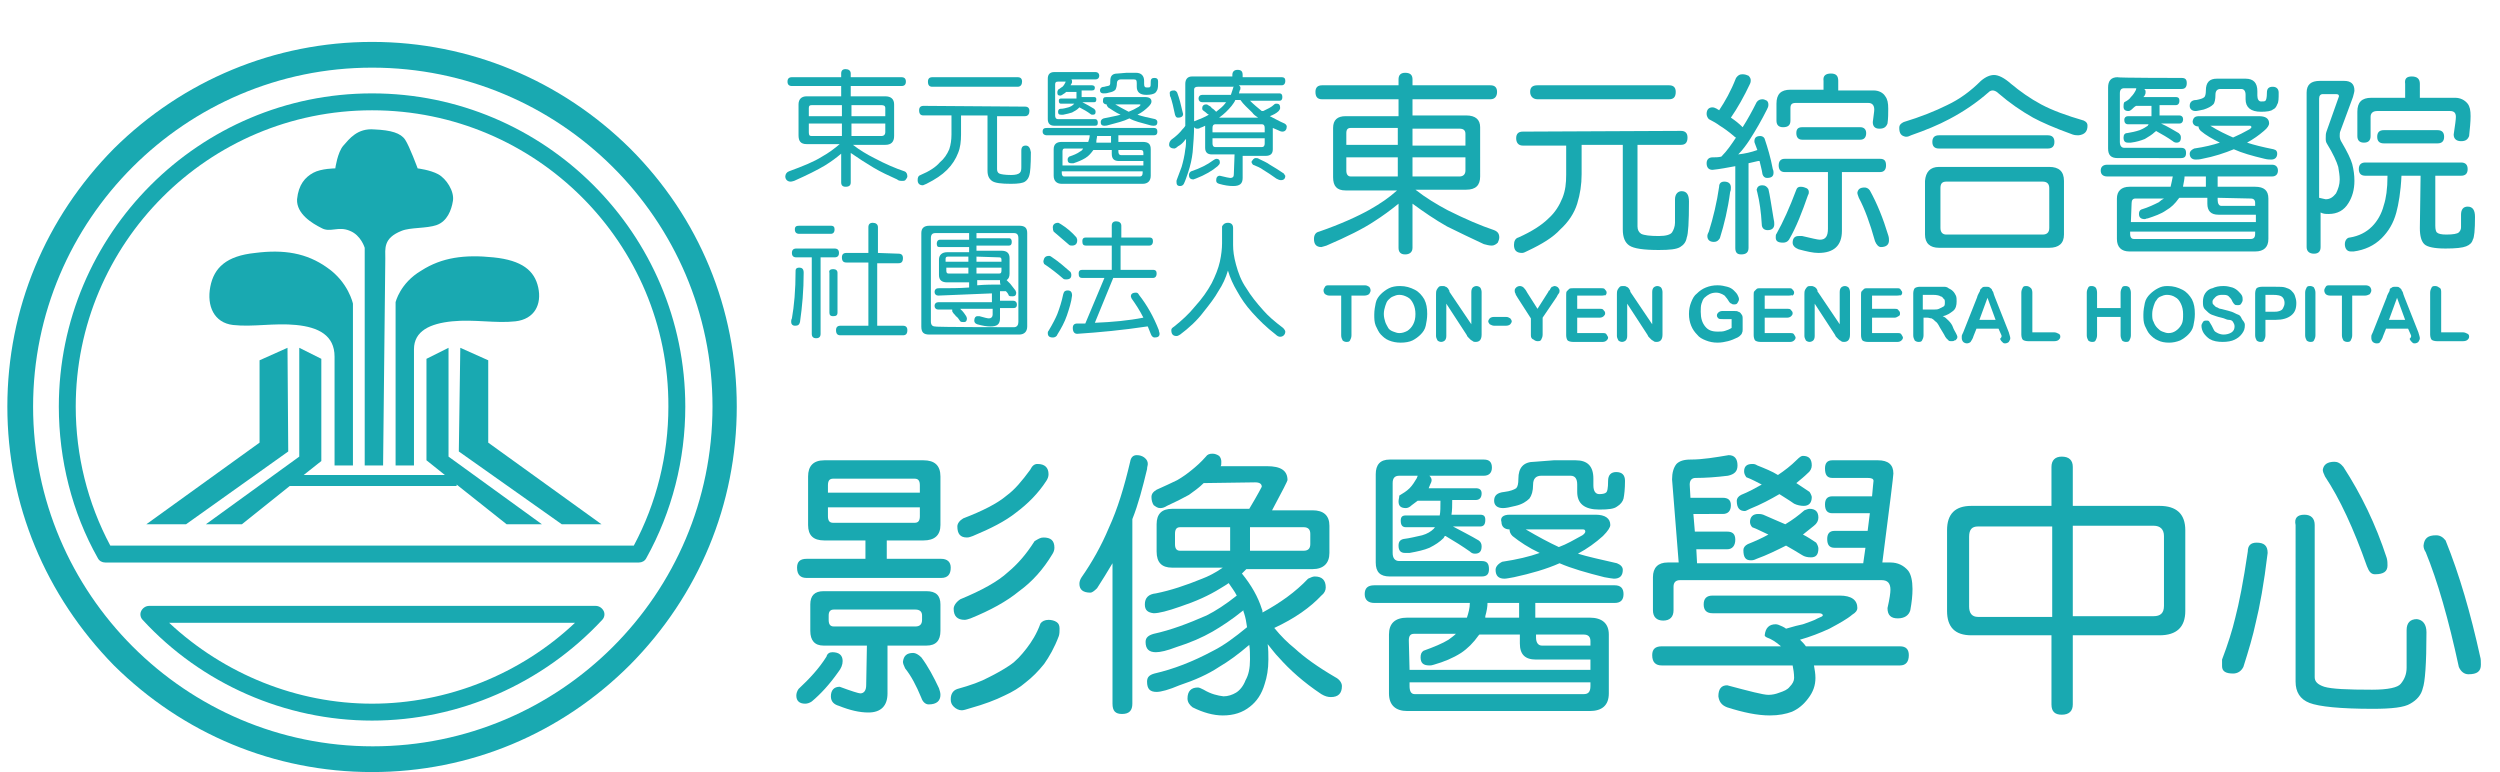 <?xml version="1.0" encoding="utf-8"?>
<!-- Generator: Adobe Illustrator 26.0.0, SVG Export Plug-In . SVG Version: 6.00 Build 0)  -->
<svg version="1.1" id="圖層_1" xmlns="http://www.w3.org/2000/svg" xmlns:xlink="http://www.w3.org/1999/xlink" x="0px" y="0px"
	 viewBox="0 0 340 105" style="enable-background:new 0 0 340 105;" xml:space="preserve">
<style type="text/css">
	.st0{fill:#19A9B1;}
	.st1{fill-rule:evenodd;clip-rule:evenodd;fill:#19A9B1;}
</style>
<g>
	<g>
		<path class="st0" d="M113.2,88.7c0.9,0,1.4,0.4,1.4,1.2c0,0.5-0.2,1-0.6,1.5c-1.2,1.7-2.4,3-3.6,4c-0.3,0.2-0.6,0.3-0.9,0.3
			c-0.8,0-1.2-0.4-1.2-1.1c0-0.3,0.1-0.6,0.3-0.9c1.5-1.4,2.8-2.8,3.8-4.4C112.5,88.9,112.8,88.7,113.2,88.7z M112.1,62.6h13.5
			c1.5,0,2.3,0.7,2.3,2.2v6.6c0,1.4-0.8,2.1-2.3,2.1h-5V76h7.4c0.8,0,1.3,0.4,1.3,1.2c0,0.9-0.4,1.4-1.3,1.4h-18.3
			c-0.8,0-1.3-0.4-1.3-1.4c0-0.8,0.4-1.2,1.3-1.2h8v-2.5h-5.6c-1.5,0-2.2-0.7-2.2-2.1v-6.6C109.9,63.4,110.6,62.6,112.1,62.6z
			 M117.9,87.8H112c-1.2,0-1.8-0.7-1.8-2v-3.6c0-1.2,0.6-1.8,1.8-1.8h14c1.3,0,1.9,0.6,1.9,1.8v3.6c0,1.3-0.6,2-1.9,2h-5.3v6.5
			c0,1.7-0.9,2.6-2.6,2.6c-1.2,0-2.5-0.3-4-0.9c-0.7-0.2-1.1-0.6-1.1-1.3c0-0.8,0.4-1.3,1.2-1.3c1.6,0.6,2.6,0.9,2.8,0.9
			c0.5,0,0.8-0.4,0.8-1.1L117.9,87.8L117.9,87.8z M112.6,67h12.5v-1c0-0.6-0.2-0.9-0.7-0.9h-11.1c-0.5,0-0.7,0.3-0.7,0.9
			C112.6,66,112.6,67,112.6,67z M124.4,71.1c0.5,0,0.7-0.3,0.7-0.9V69h-12.5v1.2c0,0.6,0.2,0.9,0.7,0.9H124.4z M124.5,85.2
			c0.6,0,0.9-0.3,0.9-0.9v-0.6c0-0.5-0.3-0.8-0.9-0.8h-11.1c-0.5,0-0.7,0.3-0.7,0.8v0.6c0,0.6,0.2,0.9,0.7,0.9H124.5z M124.2,88.8
			c0.3,0,0.7,0.2,1.1,0.6c0.9,1.2,1.7,2.7,2.4,4.2c0.1,0.3,0.2,0.6,0.2,0.9c0,0.8-0.5,1.3-1.6,1.3c-0.4,0-0.8-0.3-1-0.9
			c-0.7-1.7-1.4-3-2.2-4c-0.2-0.4-0.3-0.7-0.3-0.9C122.9,89.2,123.3,88.8,124.2,88.8z M142.6,84.3c0.4,0,0.8,0.1,1.1,0.3
			c0.3,0.2,0.4,0.5,0.4,0.9c0,0.3,0,0.7-0.1,1c-0.6,1.6-1.3,2.8-2,3.8c-0.8,1-1.6,1.8-2.5,2.5c-0.8,0.7-1.8,1.3-2.9,1.8
			c-1.2,0.6-2.8,1.2-4.6,1.7c-0.6,0.2-1,0.3-1.2,0.3c-0.4,0-0.8-0.2-1.1-0.5s-0.4-0.6-0.4-1c0-0.7,0.3-1.2,0.9-1.4
			c1.8-0.5,3.2-1,4.3-1.6c1-0.5,1.9-1,2.8-1.6c0.9-0.6,1.6-1.4,2.3-2.3s1.4-2,1.9-3.4C141.7,84.5,142.1,84.3,142.6,84.3z
			 M141.9,73.1c1,0,1.5,0.4,1.5,1.4c0,0.3-0.1,0.6-0.3,0.9c-1.2,2-2.7,3.7-4.5,5c-1.7,1.4-3.9,2.6-6.6,3.7c-0.3,0.1-0.6,0.2-0.8,0.2
			c-1,0-1.5-0.5-1.5-1.5c0-0.4,0.3-0.9,0.9-1.3c2.9-1.2,5.1-2.4,6.5-3.7c1.2-1,2.4-2.3,3.6-4.2C141.2,73.3,141.5,73.1,141.9,73.1z
			 M141.1,63.1c1,0,1.5,0.5,1.5,1.4c0,0.3-0.1,0.6-0.3,0.9c-1.1,1.7-2.5,3.1-4.1,4.3c-1.5,1.2-3.5,2.2-5.9,3.2
			c-0.3,0.1-0.5,0.2-0.8,0.2c-0.9,0-1.3-0.5-1.3-1.5c0-0.4,0.3-0.8,0.8-1.1c2.6-1,4.6-2,5.9-3.1c1.1-0.8,2.1-2,3.2-3.5
			C140.4,63.3,140.7,63.1,141.1,63.1z"/>
		<path class="st0" d="M154.6,61.9c0.4,0,0.7,0.1,1,0.3c0.4,0.3,0.5,0.6,0.5,0.9c0,0.2-0.1,0.4-0.1,0.7c-0.6,2.5-1.2,4.8-2,6.8v25.1
			c0,0.9-0.4,1.4-1.4,1.4c-0.9,0-1.3-0.4-1.3-1.4V76.6c-0.7,1.2-1.4,2.3-2.1,3.4c-0.4,0.4-0.7,0.6-0.9,0.6c-1,0-1.5-0.4-1.5-1.2
			c0-0.3,0.1-0.6,0.3-0.9c1.4-2,2.7-4.3,3.7-6.7c1.2-2.6,2.1-5.6,2.9-9C153.8,62.2,154.1,61.9,154.6,61.9z M163.7,65.7
			c-0.6,0.6-1.3,1.1-2,1.6c-0.9,0.5-1.9,1-3,1.5c-0.3,0.2-0.6,0.3-0.9,0.3c-0.4,0-0.6-0.2-0.9-0.4c-0.2-0.3-0.3-0.7-0.3-1.1
			c0-0.4,0.2-0.7,0.7-1c1.1-0.5,2-0.9,2.8-1.3c0.7-0.4,1.4-0.9,2-1.4c0.5-0.4,1.2-1,1.9-1.8c0.2-0.3,0.5-0.4,0.9-0.4
			c0.3,0,0.6,0.1,0.9,0.3c0.2,0.2,0.3,0.5,0.3,0.8s0,0.5-0.1,0.6h6.3c1.9,0,2.8,0.6,2.8,1.9c0,0.1-0.7,1.5-2.1,4.1h5.5
			c1.5,0,2.3,0.7,2.3,2.1v3.7c0,1.4-0.8,2.2-2.3,2.2h-9c-0.2,0.2-0.4,0.4-0.6,0.6c1.3,1.6,2.2,3.2,2.7,4.8c0.1,0.2,0.1,0.3,0.1,0.5
			c2.4-1.3,4.5-2.8,6.2-4.6c0.4-0.2,0.7-0.3,0.9-0.3c1,0,1.5,0.5,1.5,1.5c0,0.4-0.2,0.8-0.6,1.1c-1.5,1.6-3.6,3.1-6.4,4.4
			c0.9,1.1,1.8,2,2.8,2.8c1.3,1.2,3.1,2.5,5.5,3.9c0.6,0.3,0.9,0.8,0.9,1.2c0,1-0.5,1.5-1.5,1.5c-0.4,0-0.8-0.1-1.3-0.4
			c-2.4-1.6-4.3-3.3-5.8-5c-0.5-0.5-1-1.2-1.5-1.8c0.1,0.7,0.1,1.4,0.1,2.1c0,1.3-0.2,2.4-0.5,3.3c-0.4,1.4-1.1,2.4-2,3.1
			c-1,0.8-2.2,1.2-3.7,1.2c-1.3,0-2.7-0.4-4.1-1.1c-0.4-0.3-0.7-0.7-0.7-1.2c0-1,0.5-1.5,1.4-1.5c0.2,0,0.4,0.1,0.8,0.3
			c1,0.6,1.9,0.8,2.7,0.9c0.6,0,1.2-0.2,1.7-0.5s1-0.9,1.3-1.7c0.4-0.7,0.6-1.6,0.6-2.8c0-0.7,0-1.4-0.1-2c-1.5,1.3-2.9,2.3-4.1,3
			c-1.5,1-3.3,1.8-5.4,2.5c-1.4,0.6-2.5,0.9-3.1,0.9c-0.9,0-1.3-0.4-1.3-1.4c0-0.6,0.3-0.9,1-1.1c2.6-0.6,5.2-1.6,8-3.1
			c1.4-0.7,2.9-1.8,4.6-3.2c-0.1-0.7-0.2-1.3-0.4-1.9c-0.1-0.2-0.1-0.3-0.1-0.4c-1.6,1.3-3,2.2-4.2,2.9c-1.4,0.8-3,1.5-4.9,2.1
			c-1.3,0.5-2.2,0.7-2.8,0.7c-0.9,0-1.4-0.4-1.4-1.4c0-0.6,0.4-0.9,1.1-1.1c2.3-0.5,4.7-1.4,7.2-2.5c1.2-0.6,2.6-1.5,4.1-2.7
			c-0.3-0.6-0.7-1.1-1.1-1.7c-0.4,0.3-0.8,0.5-1.1,0.7c-1.6,1-3.4,1.8-5.5,2.5c-1.7,0.6-2.9,0.9-3.6,0.9c-0.8-0.1-1.2-0.4-1.2-1.2
			c0-0.9,0.5-1.4,1.5-1.5c2-0.4,4.1-1.1,6.3-2c0.8-0.3,1.8-0.8,2.8-1.5h-6.9c-1.4,0-2.1-0.7-2.1-2.2v-3.7c0-1.4,0.7-2.1,2.1-2.1
			h10.5c1.2-2,1.7-3,1.7-3c0-0.4-0.3-0.6-0.9-0.6L163.7,65.7C163.8,65.7,163.8,65.7,163.7,65.7z M167.3,74.9v-3.2h-6.8
			c-0.5,0-0.7,0.3-0.7,0.9V74c0,0.6,0.2,0.9,0.7,0.9C160.5,74.9,167.3,74.9,167.3,74.9z M177.3,74.9c0.6,0,0.9-0.3,0.9-0.9v-1.4
			c0-0.6-0.3-0.9-0.9-0.9H170v3.2C170,74.9,177.3,74.9,177.3,74.9z"/>
		<path class="st0" d="M219.6,79.6c0.8,0,1.2,0.4,1.2,1.2c0,0.8-0.4,1.2-1.2,1.2h-10.8v2h7.4c1.7,0,2.6,0.8,2.6,2.3v8
			c0,1.6-0.9,2.4-2.6,2.4h-24.8c-1.6,0-2.5-0.8-2.5-2.4v-8c0-1.5,0.8-2.3,2.5-2.3h8.1c0.2-0.6,0.4-1.3,0.4-2h-13
			c-0.8,0-1.3-0.4-1.3-1.2c0-0.8,0.4-1.2,1.3-1.2H219.6z M201.8,62.5c0.7,0,1.1,0.3,1.1,1.1c0,0.7-0.4,1.1-1.1,1.1h-7.4
			c0.2,0.2,0.3,0.4,0.3,0.6c0,0.2-0.1,0.4-0.2,0.6c-0.1,0.2-0.1,0.3-0.2,0.5h6.4c0.5,0,0.8,0.2,0.8,0.7c0,0.6-0.3,0.9-0.8,0.9h-3.2
			c0,0.7,0,1.4-0.1,2h3.9c0.5,0,0.7,0.2,0.7,0.7c0,0.6-0.2,0.9-0.7,0.9h-3.7c1.3,0.7,2.5,1.3,3.5,1.9c0.3,0.2,0.4,0.5,0.4,0.8
			c0,0.7-0.3,1-0.9,1c-0.3,0-0.5-0.1-0.7-0.3c-1-0.7-2.1-1.4-3.3-2.1h-0.1c-0.1,0.1-0.1,0.2-0.2,0.3c-0.5,0.5-1.1,0.9-1.9,1.3
			c-0.7,0.3-1.6,0.5-2.7,0.7c-0.2,0-0.4,0-0.6,0c-0.6,0-0.9-0.3-0.9-1c0-0.5,0.2-0.8,0.7-0.9c0.8-0.1,1.6-0.3,2.5-0.5
			c0.7-0.2,1.2-0.5,1.6-0.9c0.1-0.1,0.1-0.2,0.2-0.2h-4c-0.5,0-0.7-0.3-0.7-0.9c0-0.5,0.2-0.7,0.7-0.7h4.6c0.1-0.5,0.1-1.1,0.1-2
			h-3.1c-0.3,0.2-0.5,0.4-0.8,0.6c-0.3,0.3-0.6,0.4-0.8,0.4c-0.7,0-1-0.3-1-0.9c0-0.3,0.1-0.5,0.1-0.8c0.5-0.3,1-0.6,1.4-1
			c0.4-0.4,0.7-0.9,1-1.4c0-0.1,0.1-0.2,0.1-0.3h-2.5c-0.6,0-0.9,0.3-0.9,1v9.5c0,0.7,0.3,1.1,0.9,1.1h11.2c0.7,0,1,0.3,1,1.1
			c0,0.7-0.3,1-1,1H189c-1.3,0-1.9-0.6-1.9-1.9v-12c0-1.3,0.6-2,1.9-2C189,62.5,201.8,62.5,201.8,62.5z M191.7,91.1h24.6v-1.4h-7.4
			c-1.5,0-2.2-0.7-2.2-2.2v-1.2h-5.5l-0.1,0.1c-0.7,1-1.5,1.8-2.4,2.4c-1.1,0.7-2.3,1.2-3.7,1.6c-0.3,0.1-0.4,0.1-0.6,0.1
			c-0.8,0-1.2-0.3-1.2-1.1c0-0.4,0.1-0.7,0.4-0.9c1.4-0.5,2.6-1,3.4-1.5c0.4-0.3,0.7-0.5,1-0.8h-5.7c-0.5,0-0.7,0.3-0.7,0.9
			L191.7,91.1L191.7,91.1z M215.4,94.4c0.6,0,0.9-0.3,0.9-1.1v-0.5h-24.6v0.5c0,0.7,0.2,1.1,0.7,1.1H215.4z M206.6,84v-2h-4.3
			c0,0.5-0.1,1.1-0.3,1.8c0,0.1,0,0.1,0,0.2H206.6z M211.3,62.6h3c1.6,0,2.4,0.8,2.4,2.5V66c0,0.8,0.3,1.2,0.8,1.2s0.8-0.1,0.9-0.2
			c0.2-0.1,0.3-0.6,0.3-1.6c0-0.8,0.4-1.2,1.1-1.2c0.8,0,1.2,0.4,1.2,1.2c0,1.1-0.1,1.9-0.2,2.4c-0.1,0.4-0.4,0.8-0.9,1.1
			c-0.4,0.3-1.1,0.4-2.4,0.4c-2,0-3-0.8-3-2.4v-1c0-0.8-0.3-1.2-0.9-1.2h-4c-0.7,0-1.1,0.4-1.1,1.2c0,0.9-0.2,1.5-0.5,1.9
			c-0.4,0.4-1,0.8-1.9,1c-0.8,0.2-1.3,0.3-1.7,0.3c-0.8,0-1.2-0.4-1.2-1c0-0.7,0.4-1.1,1.4-1.2c0.8-0.1,1.3-0.3,1.6-0.5
			c0.2-0.2,0.3-0.6,0.3-1.3c0-1.5,0.7-2.3,2.2-2.3L211.3,62.6L211.3,62.6z M205.3,70H217c1.3,0,2,0.5,2,1.4c0,0.3-0.3,0.8-1,1.5
			c-1,0.9-2.1,1.7-3.4,2.4c1.3,0.4,3.1,0.8,5.3,1.3c0.5,0.2,0.8,0.5,0.8,0.9c0,0.8-0.4,1.2-1.2,1.2c-0.2,0-0.7-0.1-1.3-0.2
			c-2.4-0.6-4.5-1.2-6.1-1.9c-1.8,0.8-3.9,1.4-6.2,1.9c-0.6,0.1-1,0.2-1.3,0.2c-0.8,0-1.2-0.4-1.2-1.2c0-0.4,0.3-0.8,0.9-1.1
			c2-0.3,3.7-0.7,5.1-1.2c-1.5-0.7-2.7-1.5-3.7-2.3c-0.3-0.3-0.4-0.6-0.4-0.9c-0.7,0-1.1-0.4-1.1-1C204,70.4,204.4,70,205.3,70z
			 M207.5,72c1.7,1,3.2,1.8,4.5,2.4c1.1-0.4,2.1-1,3.2-1.6c0.3-0.2,0.4-0.4,0.4-0.5c0-0.2-0.1-0.3-0.3-0.3H207.5z M208.9,86.3v0.4
			c0,0.7,0.3,1.1,0.8,1.1h6.6v-0.6c0-0.6-0.3-0.9-0.9-0.9C215.3,86.3,208.9,86.3,208.9,86.3z"/>
		<path class="st0" d="M258.4,87.9c0.8,0,1.2,0.4,1.2,1.2c0,0.9-0.4,1.4-1.2,1.4h-11.7c0.1,0.6,0.2,1.1,0.2,1.7c0,1-0.3,1.9-1,2.8
			c-0.6,0.8-1.3,1.4-2.2,1.8c-0.8,0.3-1.8,0.5-3,0.5c-1.7,0-3.6-0.4-5.8-1.1c-0.8-0.3-1.1-0.8-1.2-1.5c0-1,0.4-1.5,1.2-1.5
			c3,0.8,4.9,1.3,5.6,1.3c0.5,0,1-0.1,1.5-0.3c0.6-0.2,1.1-0.4,1.4-0.8c0.4-0.4,0.6-0.8,0.6-1.2c0-0.6-0.1-1.2-0.2-1.7H226
			c-0.8,0-1.3-0.4-1.3-1.4c0-0.8,0.4-1.2,1.3-1.2h16.2c-0.1-0.1-0.1-0.1-0.1-0.1c-0.6-0.5-1.2-0.9-1.8-1.1c-0.2-0.1-0.3-0.2-0.3-0.3
			c0.1-1,0.6-1.5,1.5-1.5c0.2,0,0.5,0.1,0.9,0.3c0.2,0.1,0.4,0.2,0.5,0.3c1-0.3,1.8-0.5,2.3-0.6c0.8-0.3,1.5-0.5,2-0.8
			c0.5-0.2,0.7-0.3,0.7-0.4c0-0.2-0.2-0.3-0.6-0.3h-14.4c-0.8,0-1.2-0.4-1.2-1.2c0-0.8,0.4-1.2,1.2-1.2h17.3c1.6,0,2.4,0.6,2.4,1.7
			c0,0.3-0.2,0.6-0.7,0.9c-0.7,0.6-1.8,1.2-3.1,1.9c-1.3,0.6-2.6,1.1-4,1.5c0.3,0.3,0.6,0.6,0.8,0.9L258.4,87.9L258.4,87.9z
			 M230.3,69.9l0.2,2.4h4.4c0.7,0,1.1,0.3,1.1,1.1c0,0.8-0.4,1.3-1.1,1.3h-4.2l0.1,1.9h22.6c0.1-0.7,0.2-1.4,0.3-2.1h-4.2
			c-0.7,0-1-0.4-1-1.2c0-0.7,0.3-1.1,1-1.1h4.5c0.1-0.9,0.2-1.7,0.3-2.4h-5.1c-0.7,0-1-0.4-1-1.2c0-0.7,0.3-1.1,1-1.1h5.4
			c0.1-1.3,0.2-2,0.2-2.1c0-0.3-0.3-0.4-0.8-0.4h-4.8c-0.7,0-1-0.4-1-1.3c0-0.7,0.3-1.1,1-1.1h6.2c1.4,0,2.1,0.6,2.1,1.8
			c0,0.3-0.5,4.4-1.5,12.1h1.1c1,0,1.8,0.4,2.4,1.1c0.4,0.5,0.6,1.4,0.6,2.5c0,0.9-0.1,1.8-0.3,2.9c-0.2,0.7-0.8,1.1-1.7,1.1
			c-0.9,0-1.4-0.4-1.4-1.4c0.3-1.3,0.4-2.1,0.4-2.5c0-0.9-0.4-1.3-1.2-1.3h-27.4c-0.6,0-0.9,0.3-0.9,0.9V83c0,0.9-0.5,1.4-1.4,1.4
			s-1.4-0.5-1.4-1.4v-4.5c0-1.3,0.7-2,2-2h1.5l-0.9-11.3c0-0.9,0.2-1.6,0.6-2.1c0.4-0.4,1-0.6,1.9-0.6c1.7,0,3.4-0.3,5.2-0.6
			c0.8,0,1.2,0.5,1.2,1.4c0,0.8-0.4,1.2-1.3,1.4c-1.6,0.2-3.1,0.3-4.4,0.3c-0.5,0-0.8,0.3-0.8,0.9l0.1,1.8h4.4c0.7,0,1.1,0.3,1.1,1
			c0,0.8-0.4,1.2-1.1,1.2L230.3,69.9L230.3,69.9z M245.2,62c0.8,0,1.2,0.4,1.2,1.3c0,0.4-0.2,0.8-0.6,1.1c-0.4,0.4-0.9,0.8-1.5,1.3
			c0.6,0.4,1.2,0.8,1.8,1.2c0.2,0.3,0.3,0.6,0.3,0.7c0,0.8-0.4,1.2-1.1,1.2c-0.4,0-0.9-0.1-1.3-0.3c-0.7-0.5-1.4-0.9-2-1.3
			c-1.2,0.7-2.5,1.4-4,2c-0.4,0.2-0.6,0.3-0.7,0.3c-0.7,0-1.1-0.4-1.1-1.4c0-0.3,0.2-0.6,0.6-0.8c1-0.4,1.9-0.9,2.8-1.4
			c-0.6-0.3-1.3-0.7-2.1-1c-0.2-0.3-0.3-0.5-0.3-0.8c0-0.7,0.4-1,1.1-1c0.2,0,0.4,0,0.7,0.2c1,0.4,2,0.8,2.8,1.3
			c0.9-0.6,1.8-1.3,2.5-2C244.8,62.1,245,62,245.2,62z M246.1,69.2c0.8,0,1.2,0.4,1.2,1.2c0,0.4-0.2,0.8-0.6,1.1
			c-0.5,0.4-1,0.8-1.5,1.2c0.6,0.3,1.2,0.7,1.8,1.1c0.2,0.3,0.3,0.6,0.3,0.8c0,0.8-0.3,1.2-1,1.2c-0.5,0-0.9-0.1-1.2-0.3
			c-0.8-0.5-1.5-0.9-2.2-1.3c-1.2,0.6-2.6,1.3-4,1.8c-0.4,0.2-0.6,0.2-0.8,0.2c-0.7,0-1-0.4-1-1.4c0-0.3,0.2-0.6,0.6-0.8
			c1-0.4,1.9-0.8,2.8-1.3c-0.7-0.3-1.4-0.7-2.2-1c-0.2-0.2-0.3-0.5-0.3-0.7c0-0.7,0.4-1.1,1.1-1.1c0.2,0,0.4,0,0.7,0.1
			c1.1,0.5,2.1,0.9,3,1.3c1-0.6,1.8-1.2,2.6-1.9C245.7,69.3,245.9,69.2,246.1,69.2z"/>
		<path class="st0" d="M268.1,68.8H279v-5.3c0-0.9,0.5-1.4,1.4-1.4c1,0,1.5,0.5,1.5,1.4v5.3h11.8c2.3,0,3.5,1.1,3.5,3.3v11
			c0,2.2-1.2,3.3-3.5,3.3h-11.8v9.4c0,0.9-0.5,1.4-1.5,1.4c-0.9,0-1.4-0.4-1.4-1.4v-9.4h-10.9c-2.2,0-3.3-1.1-3.3-3.3v-11
			C264.8,69.9,265.9,68.8,268.1,68.8z M279.1,83.8V71.6H269c-0.8,0-1.2,0.4-1.2,1.4v9.5c0,0.9,0.4,1.4,1.2,1.4h10.1V83.8z
			 M292.9,83.8c0.9,0,1.4-0.4,1.4-1.4v-9.5c0-0.9-0.5-1.4-1.4-1.4h-11v12.3H292.9z"/>
		<path class="st0" d="M306.9,73.8c1,0,1.5,0.4,1.5,1.4c-0.5,4.2-1.1,7.4-1.6,9.4c-0.4,1.9-1,3.9-1.7,6.1c-0.3,0.6-0.8,0.9-1.4,0.9
			c-1,0-1.5-0.3-1.5-1v-0.9c0.8-2.1,1.4-4,1.8-5.7c0.5-1.9,1.1-4.9,1.7-9C305.7,74.2,306.1,73.8,306.9,73.8z M313.4,70
			c0.9,0,1.4,0.5,1.4,1.4v20.7c0,0.6,0.4,1,1.3,1.3c1,0.3,3.1,0.4,6.5,0.4c2.2,0,3.5-0.3,3.9-0.8c0.5-0.6,0.8-1.3,0.8-2.2v-5.1
			c0-1,0.5-1.5,1.4-1.5c0.8,0.1,1.3,0.7,1.3,1.8c0,4.3-0.2,6.8-0.5,7.6c-0.2,0.9-0.8,1.6-1.7,2.1c-0.8,0.5-2.5,0.7-5.1,0.7
			c-4.4,0-7.3-0.3-8.6-0.8c-1.3-0.5-1.9-1.5-1.9-2.9V71.4C312,70.5,312.4,70,313.4,70z M317.5,62.8c0.4,0,0.8,0.2,1.2,0.7
			c2.4,3.7,4.4,7.8,5.9,12.4c0.1,0.4,0.1,0.7,0.1,1c0,0.8-0.5,1.2-1.7,1.2c-0.5,0-0.8-0.3-1.1-1.1c-1.8-5.1-3.7-9.2-5.7-12.2
			c-0.2-0.4-0.3-0.7-0.3-0.9C316,63.2,316.5,62.8,317.5,62.8z M331.3,72.8c0.5,0,0.9,0.2,1.3,0.7c1.9,4.7,3.4,9.9,4.7,15.8
			c0.1,0.3,0.1,0.7,0.1,1.1c0,0.9-0.5,1.3-1.7,1.3c-0.5,0-1-0.3-1.3-1c-1.4-6.5-2.9-11.7-4.5-15.6c-0.2-0.3-0.3-0.6-0.3-0.9
			C329.7,73.2,330.2,72.8,331.3,72.8z"/>
	</g>
	<g>
		<g>
			<path class="st1" d="M48,63.3v-22c0,0-0.6-2.9-3.5-4.9c-2.8-2-5.9-2.5-9.8-2c-3.9,0.4-5.6,2-6.1,4.6c-0.5,2.6,0.5,4.9,3.1,5.2
				c2.7,0.3,5.6-0.3,8.6,0c3,0.3,5.2,1.4,5.2,4.3v14.8H48L48,63.3z"/>
		</g>
		<g>
			<path class="st1" d="M53.8,63.3V41.1c0,0,0.6-2.6,3.5-4.3c2.8-1.8,5.9-2.2,9.8-1.8s5.6,1.8,6.1,4.1s-0.5,4.3-3.1,4.6
				c-2.7,0.3-5.6-0.3-8.6,0s-5.2,1.3-5.2,3.8v15.8H53.8L53.8,63.3z"/>
		</g>
		<g>
			<path class="st0" d="M50.6,105c-13.3,0-25.7-5.2-35.1-14.5C6.2,81,1,68.6,1,55.3s5.2-25.7,14.5-35.1c9.4-9.3,21.9-14.5,35.1-14.5
				s25.7,5.2,35.1,14.5c9.4,9.4,14.5,21.8,14.5,35.1S95,81,85.7,90.4C76.3,99.8,63.9,105,50.6,105z M50.6,9.2
				C25.2,9.2,4.5,29.9,4.5,55.3s20.7,46.2,46.2,46.2s46.2-20.7,46.2-46.2S76.1,9.2,50.6,9.2z"/>
		</g>
		<g>
			<path class="st0" d="M50.6,98c-11.8,0-23.2-5-31.2-13.7c-0.3-0.3-0.4-0.8-0.2-1.2c0.2-0.4,0.6-0.7,1.1-0.7H81
				c0.5,0,0.9,0.3,1.1,0.7c0.2,0.4,0.1,0.9-0.2,1.2C73.8,93,62.4,98,50.6,98z M23,84.7c7.5,7,17.4,11,27.6,11s20.2-4,27.6-11H23z
				 M86.9,76.5H14.3c-0.4,0-0.8-0.2-1-0.6C9.8,69.7,8,62.5,8,55.3c0-23.5,19.1-42.6,42.6-42.6s42.6,19.1,42.6,42.6
				c0,7.2-1.8,14.3-5.3,20.6C87.7,76.3,87.3,76.5,86.9,76.5z M15,74.2h71.2c3.1-5.8,4.7-12.3,4.7-18.9C91,33.1,72.9,15,50.6,15
				S10.3,33.1,10.3,55.3C10.3,61.9,11.9,68.4,15,74.2z"/>
		</g>
		<g>
			<path class="st1" d="M52.1,63.3h-2.5V33.7c0,0-0.5-1.7-2-2.3c-1.6-0.7-2.7,0.3-3.9-0.4c-1.2-0.6-3.4-1.9-3.3-3.9
				c0.2-2,1.1-3,2.2-3.6c1.1-0.6,3-0.6,3-0.6s0.3-2.2,1.1-3.1c0.8-0.9,1.9-2.4,4.2-2.2c2.3,0.1,3.6,0.5,4.2,1.4
				c0.6,0.9,1.7,3.9,1.7,3.9s1.7,0.2,2.8,0.8c1.1,0.6,2.2,2.3,2,3.6c-0.2,1.3-0.8,2.8-2.2,3.3s-3.6,0.3-4.8,0.8
				c-2.5,1-2.2,2.4-2.2,3.8L52.1,63.3L52.1,63.3z"/>
		</g>
		<g>
			<path class="st1" d="M39.1,47.3L35.3,49v11.2L19.9,71.3h5.4l13.9-9.9L39.1,47.3 M41.3,64.6h19.2l-2.5-2V48.8l3-1.5v14.8l12.7,9.2
				h-4.8l-6.8-5.4v0.2H39.4l-6.5,5.2H28l12.7-9.2V47.3l3,1.5v13.9L41.3,64.6 M62.6,47.3l3.8,1.7v11.2l15.4,11.1h-5.4l-14-9.9
				L62.6,47.3"/>
		</g>
	</g>
	<g>
		<g>
			<path class="st0" d="M122.6,10.5c0.4,0,0.6,0.2,0.6,0.6c0,0.4-0.2,0.6-0.6,0.6h-6.9v1.4h4.7c0.8,0,1.2,0.4,1.2,1.1v4.3
				c0,0.8-0.4,1.2-1.2,1.2H116c0.9,0.7,1.9,1.3,2.9,1.8c1.5,0.8,2.9,1.4,4.1,1.8c0.3,0.1,0.4,0.4,0.4,0.7c0,0.1-0.1,0.3-0.2,0.4
				c-0.1,0.2-0.3,0.2-0.5,0.2s-0.5,0-0.7-0.2c-1.1-0.5-2.2-1-3.2-1.6s-2.1-1.3-3.1-2v4c0,0.4-0.2,0.6-0.7,0.6
				c-0.4,0-0.6-0.2-0.6-0.6v-3.9c-0.7,0.6-1.4,1.1-2.2,1.6c-1,0.6-2.4,1.3-4.2,2.1c-0.3,0.1-0.4,0.1-0.5,0.1c-0.4,0-0.7-0.3-0.7-0.7
				c0-0.3,0.2-0.6,0.5-0.7c1.9-0.7,3.4-1.3,4.5-2c0.9-0.5,1.7-1.1,2.4-1.7h-4.5c-0.8,0-1.1-0.4-1.1-1.2v-4.2c0-0.7,0.4-1.1,1.1-1.1
				h4.7v-1.4h-6.7c-0.4,0-0.6-0.2-0.6-0.6c0-0.4,0.2-0.6,0.6-0.6h6.7V10c0-0.4,0.2-0.6,0.6-0.6s0.7,0.2,0.7,0.6v0.5H122.6
				L122.6,10.5z M110,15.8h4.5v-1.5h-4.1c-0.3,0-0.4,0.1-0.4,0.4V15.8L110,15.8z M114.5,18.5v-1.7H110V18c0,0.4,0.1,0.5,0.4,0.5
				H114.5z M115.8,14.3v1.5h4.6v-1.1c0-0.3-0.2-0.4-0.5-0.4H115.8z M119.9,18.5c0.3,0,0.5-0.2,0.5-0.5v-1.2h-4.6v1.7H119.9z"/>
			<path class="st0" d="M139.4,14.5c0.4,0,0.6,0.2,0.6,0.6c0,0.4-0.2,0.7-0.6,0.7h-3.8V23c0,0.3,0.1,0.5,0.3,0.6s0.8,0.2,1.6,0.2
				c0.6,0,1-0.1,1.2-0.3c0.2-0.2,0.2-0.5,0.2-0.9v-2.1c0-0.5,0.2-0.7,0.6-0.7c0.4,0,0.6,0.3,0.7,0.9c0,1.8-0.1,2.8-0.2,3.1
				c-0.1,0.4-0.3,0.7-0.6,0.9c-0.3,0.2-0.9,0.3-1.9,0.3c-1.3,0-2.2-0.1-2.6-0.4c-0.4-0.3-0.6-0.7-0.6-1.4v-7.5h-3.6v2.6
				c0,0.9-0.1,1.8-0.4,2.5c-0.3,0.8-0.8,1.6-1.5,2.3c-0.7,0.7-1.6,1.3-2.8,1.9c-0.3,0.1-0.4,0.2-0.5,0.2c-0.5,0-0.7-0.3-0.7-0.7
				c0-0.4,0.1-0.6,0.4-0.7c1.2-0.5,2.1-1.1,2.6-1.7c0.6-0.5,1-1.1,1.3-1.8c0.2-0.6,0.3-1.3,0.3-2v-2.6h-3.8c-0.4,0-0.6-0.2-0.6-0.7
				c0-0.4,0.2-0.6,0.6-0.6L139.4,14.5L139.4,14.5z M138.4,10.5c0.4,0,0.6,0.2,0.6,0.6c0,0.4-0.2,0.7-0.6,0.7h-11.6
				c-0.4,0-0.6-0.2-0.6-0.7c0-0.4,0.2-0.6,0.6-0.6C126.8,10.5,138.4,10.5,138.4,10.5z"/>
			<path class="st0" d="M156.9,17.4c0.4,0,0.5,0.2,0.5,0.5c0,0.4-0.2,0.5-0.5,0.5h-4.8v0.9h3.3c0.8,0,1.1,0.3,1.1,1v3.6
				c0,0.7-0.4,1.1-1.1,1.1h-11c-0.7,0-1.1-0.4-1.1-1.1v-3.6c0-0.7,0.4-1,1.1-1h3.6c0.1-0.3,0.2-0.6,0.2-0.9h-5.8
				c-0.4,0-0.6-0.2-0.6-0.5c0-0.4,0.2-0.5,0.6-0.5C142.4,17.4,156.9,17.4,156.9,17.4z M149,9.8c0.3,0,0.5,0.2,0.5,0.5
				c0,0.3-0.2,0.5-0.5,0.5h-3.3c0.1,0.1,0.1,0.2,0.1,0.3s0,0.2-0.1,0.3c0,0.1-0.1,0.1-0.1,0.2h2.9c0.2,0,0.4,0.1,0.4,0.3
				c0,0.3-0.1,0.4-0.4,0.4h-1.4c0,0.3,0,0.6,0,0.9h1.7c0.2,0,0.3,0.1,0.3,0.3c0,0.3-0.1,0.4-0.3,0.4h-1.6c0.6,0.3,1.1,0.6,1.6,0.9
				c0.1,0.1,0.2,0.2,0.2,0.4c0,0.3-0.1,0.4-0.4,0.4c-0.1,0-0.2,0-0.3-0.1c-0.4-0.3-0.9-0.6-1.5-0.9l0,0l-0.1,0.1
				c-0.2,0.2-0.5,0.4-0.9,0.6c-0.3,0.1-0.7,0.2-1.2,0.3c-0.1,0-0.2,0-0.3,0c-0.3,0-0.4-0.1-0.4-0.4c0-0.2,0.1-0.4,0.3-0.4
				c0.4,0,0.7-0.1,1.1-0.2c0.3-0.1,0.5-0.2,0.7-0.4l0.1-0.1h-1.8c-0.2,0-0.3-0.1-0.3-0.4c0-0.2,0.1-0.3,0.3-0.3h2.1
				c0-0.2,0-0.5,0-0.9H145c-0.1,0.1-0.2,0.2-0.4,0.3c-0.1,0.1-0.3,0.2-0.4,0.2c-0.3,0-0.4-0.1-0.4-0.4c0-0.1,0-0.2,0.1-0.4
				c0.2-0.1,0.4-0.3,0.6-0.4c0.2-0.2,0.3-0.4,0.4-0.6c0-0.1,0-0.1,0.1-0.1h-1.1c-0.3,0-0.4,0.1-0.4,0.4v4.2c0,0.3,0.1,0.5,0.4,0.5h5
				c0.3,0,0.4,0.2,0.4,0.5s-0.1,0.4-0.4,0.4h-5.5c-0.6,0-0.9-0.3-0.9-0.9v-5.5c0-0.6,0.3-0.9,0.9-0.9H149z M144.5,22.5h11v-0.6h-3.3
				c-0.7,0-1-0.3-1-1v-0.5h-2.4c0,0,0,0-0.1,0c-0.3,0.4-0.6,0.8-1.1,1.1s-1,0.5-1.6,0.7c-0.1,0-0.2,0-0.3,0c-0.4,0-0.5-0.2-0.5-0.5
				c0-0.2,0.1-0.3,0.2-0.4c0.6-0.2,1.1-0.4,1.5-0.7c0.2-0.1,0.3-0.2,0.4-0.4h-2.5c-0.2,0-0.3,0.1-0.3,0.4L144.5,22.5L144.5,22.5z
				 M155,24c0.3,0,0.4-0.2,0.4-0.5v-0.2h-11v0.2c0,0.3,0.1,0.5,0.3,0.5C144.8,24,155,24,155,24z M151.1,19.4v-0.9h-1.9
				c0,0.2-0.1,0.5-0.1,0.8c0,0,0,0,0,0.1C149.1,19.4,151.1,19.4,151.1,19.4z M153.2,9.9h1.3c0.7,0,1.1,0.4,1.1,1.1v0.4
				c0,0.4,0.1,0.5,0.4,0.5c0.2,0,0.4,0,0.4-0.1c0.1,0,0.1-0.3,0.1-0.7s0.2-0.5,0.5-0.5c0.4,0,0.5,0.2,0.5,0.5c0,0.5,0,0.8-0.1,1.1
				c-0.1,0.2-0.2,0.4-0.4,0.5s-0.5,0.2-1.1,0.2c-0.9,0-1.3-0.4-1.3-1.1v-0.5c0-0.4-0.1-0.5-0.4-0.5h-1.8c-0.3,0-0.5,0.2-0.5,0.5
				c0,0.4-0.1,0.7-0.2,0.9c-0.2,0.2-0.4,0.3-0.9,0.4c-0.3,0.1-0.5,0.1-0.7,0.1c-0.4,0-0.5-0.2-0.5-0.4c0-0.3,0.2-0.5,0.6-0.5
				c0.3-0.1,0.6-0.1,0.7-0.2c0.1-0.1,0.1-0.3,0.1-0.6c0-0.7,0.3-1,1-1L153.2,9.9L153.2,9.9z M150.5,13.2h5.2c0.6,0,0.9,0.2,0.9,0.6
				c0,0.2-0.1,0.4-0.4,0.7c-0.4,0.4-0.9,0.8-1.5,1.1c0.6,0.2,1.4,0.4,2.4,0.6c0.2,0.1,0.3,0.2,0.3,0.4c0,0.4-0.2,0.5-0.5,0.5
				c-0.1,0-0.3,0-0.6-0.1c-1.1-0.3-2-0.5-2.7-0.9c-0.8,0.4-1.7,0.6-2.8,0.9c-0.3,0.1-0.5,0.1-0.6,0.1c-0.4,0-0.5-0.2-0.5-0.5
				c0-0.2,0.1-0.4,0.4-0.5c0.9-0.2,1.6-0.3,2.3-0.5c-0.7-0.3-1.2-0.7-1.7-1c-0.1-0.1-0.2-0.3-0.2-0.4c-0.3,0-0.5-0.2-0.5-0.4
				C150,13.3,150.1,13.2,150.5,13.2z M151.5,14.1c0.7,0.4,1.4,0.8,2,1.1c0.5-0.2,0.9-0.4,1.4-0.7c0.1-0.1,0.2-0.2,0.2-0.2
				c0-0.1,0-0.1-0.1-0.1h-3.5V14.1z M152.1,20.4v0.2c0,0.3,0.1,0.5,0.4,0.5h3v-0.3c0-0.3-0.1-0.4-0.4-0.4H152.1L152.1,20.4z"/>
			<path class="st0" d="M167.9,21h-3.1c-0.6,0-0.9-0.3-0.9-0.9v-3c-0.2,0.1-0.4,0.2-0.7,0.3c-0.1,0.1-0.2,0.1-0.4,0.1
				s-0.3-0.1-0.4-0.2c-0.1-0.1-0.2-0.3-0.2-0.4c0-0.2,0.1-0.3,0.2-0.4c0.8-0.3,1.5-0.6,2-0.9c-0.2-0.1-0.3-0.2-0.4-0.3
				c-0.1-0.1-0.3-0.2-0.4-0.3c-0.1-0.1-0.1-0.2-0.1-0.3c0-0.3,0.2-0.5,0.5-0.5c0.1,0,0.2,0,0.3,0.1c0.2,0.1,0.4,0.2,0.5,0.4
				c0.2,0.1,0.4,0.3,0.6,0.5c0.5-0.4,0.9-0.7,1.2-1.1c0.1-0.1,0.1-0.2,0.2-0.2h-3.3c-0.3,0-0.5-0.2-0.5-0.5s0.2-0.5,0.5-0.5h3.9
				c0.1-0.3,0.2-0.6,0.3-0.9c0-0.1,0-0.1,0.1-0.2h-4.9c-0.3,0-0.5,0.1-0.5,0.4V17c0,1.3-0.1,2.5-0.2,3.7c-0.1,0.9-0.3,1.8-0.6,2.7
				c-0.2,0.6-0.4,1.2-0.6,1.6c-0.1,0.2-0.3,0.3-0.5,0.3c-0.4,0-0.5-0.2-0.5-0.6c0-0.1,0-0.2,0.1-0.4c0.2-0.5,0.4-1.1,0.6-1.6
				c0.2-0.7,0.4-1.5,0.5-2.4c0.1-0.5,0.1-0.9,0.1-1.4c0,0,0,0-0.1,0.1c-0.3,0.4-0.6,0.7-1,0.9c-0.2,0.2-0.4,0.3-0.5,0.3
				c-0.4,0-0.7-0.2-0.7-0.5c0-0.3,0.1-0.5,0.3-0.7c0.7-0.5,1.2-1,1.5-1.4c0.1-0.1,0.3-0.3,0.4-0.5V17v-5.6c0-0.6,0.3-1,0.9-1h5.5
				v-0.2c0-0.4,0.2-0.7,0.7-0.7s0.7,0.2,0.7,0.7v0.3h5.3c0.4,0,0.5,0.2,0.5,0.5c0,0.4-0.2,0.6-0.5,0.6h-5.8c0.1,0.1,0.2,0.2,0.2,0.3
				c0,0.2,0,0.3-0.1,0.4c0,0.1-0.1,0.3-0.1,0.4h5.5c0.3,0,0.4,0.2,0.4,0.5c0,0.3-0.1,0.5-0.4,0.5h-4c0.5,0.5,1.1,1,1.6,1.4
				c0,0,0,0,0.1,0c0,0,0,0,0.1,0c0.6-0.3,1.1-0.5,1.5-0.9c0.1-0.1,0.2-0.1,0.3-0.1c0.4,0,0.5,0.2,0.5,0.6c0,0.1-0.1,0.3-0.2,0.4
				c-0.3,0.3-0.7,0.5-1.2,0.7c0.6,0.3,1.3,0.7,2,1c0.2,0.1,0.3,0.3,0.3,0.4c0,0.4-0.2,0.7-0.6,0.7c-0.2,0-0.4-0.1-0.6-0.2
				c-0.2-0.1-0.5-0.2-0.7-0.3v2.9c0,0.6-0.3,0.9-1,0.9H169v3c0,0.8-0.4,1.1-1.3,1.1c-0.6,0-1.2-0.1-1.9-0.3
				c-0.3-0.1-0.4-0.2-0.4-0.5c0-0.4,0.2-0.6,0.5-0.6c0.8,0.2,1.3,0.3,1.4,0.3c0.4,0,0.5-0.2,0.5-0.5L167.9,21L167.9,21z M159.7,12.3
				c0.1,0,0.3,0.1,0.4,0.3c0.3,0.8,0.5,1.6,0.7,2.5c0,0.1,0.1,0.3,0.1,0.4c0,0.3-0.2,0.5-0.7,0.5c-0.2,0-0.3-0.1-0.4-0.4
				c-0.2-1-0.4-1.8-0.6-2.4c-0.1-0.1-0.1-0.3-0.1-0.4C159,12.4,159.3,12.3,159.7,12.3z M165.4,21.6c0.4,0,0.5,0.2,0.5,0.5
				c0,0.2-0.1,0.3-0.3,0.5c-0.7,0.6-1.7,1.2-3,1.7c-0.1,0-0.2,0.1-0.3,0.1c-0.4,0-0.6-0.2-0.6-0.6c0-0.2,0.1-0.4,0.3-0.5
				c1.2-0.4,2.2-0.9,3-1.5C165.3,21.6,165.4,21.6,165.4,21.6z M164.9,18h7.1v-0.6c0-0.3-0.1-0.5-0.4-0.5h-6.3
				c-0.3,0-0.4,0.2-0.4,0.5L164.9,18L164.9,18z M171.6,20c0.3,0,0.4-0.2,0.4-0.5v-0.7h-7.1v0.7c0,0.3,0.1,0.5,0.4,0.5H171.6z
				 M165.8,16h5.3c-0.3-0.2-0.6-0.4-0.8-0.7c-0.6-0.6-1.2-1.1-1.6-1.7H168c-0.1,0.3-0.3,0.5-0.5,0.8C167,15,166.5,15.5,165.8,16
				L165.8,16z M170.8,21.5c0.1,0,0.3,0,0.4,0.1c0.6,0.3,1.1,0.5,1.5,0.8c0.7,0.4,1.3,0.8,1.9,1.2c0.1,0.2,0.2,0.3,0.2,0.3
				c0,0.4-0.2,0.6-0.6,0.6c-0.2,0-0.4-0.1-0.6-0.2c-0.7-0.5-1.3-0.9-1.8-1.2c-0.4-0.3-0.9-0.5-1.4-0.7c-0.1-0.1-0.2-0.3-0.2-0.4
				C170.4,21.7,170.5,21.5,170.8,21.5z"/>
			<path class="st0" d="M108.7,36.4c0.4,0,0.6,0.2,0.6,0.7c0,2.4-0.2,4.6-0.5,6.7c-0.1,0.4-0.3,0.5-0.7,0.5c-0.3,0-0.5-0.2-0.5-0.5
				c0-0.2,0-0.3,0.1-0.5c0.3-1.7,0.5-3.8,0.5-6.5C108.2,36.6,108.3,36.4,108.7,36.4z M113.5,33.8c0.4,0,0.6,0.2,0.6,0.6
				s-0.2,0.6-0.6,0.6h-1.9v10.4c0,0.4-0.2,0.6-0.6,0.6s-0.6-0.2-0.6-0.6V35h-2.1c-0.4,0-0.6-0.2-0.6-0.6c0-0.4,0.2-0.6,0.6-0.6
				H113.5L113.5,33.8z M113,30.7c0.4,0,0.5,0.2,0.5,0.5c0,0.4-0.2,0.6-0.5,0.6h-4.3c-0.4,0-0.6-0.2-0.6-0.6s0.2-0.5,0.6-0.5H113z
				 M113.3,36.6c0.4,0,0.6,0.2,0.6,0.5v5.4c0,0.4-0.2,0.5-0.6,0.5s-0.5-0.2-0.5-0.5v-5.4C112.7,36.8,112.9,36.6,113.3,36.6z
				 M122.2,34.5c0.4,0,0.6,0.2,0.6,0.6c0,0.5-0.2,0.7-0.6,0.7h-2.9v8.5h3.5c0.4,0,0.6,0.2,0.6,0.6c0,0.5-0.2,0.7-0.6,0.7h-8.5
				c-0.4,0-0.6-0.2-0.6-0.7c0-0.4,0.2-0.6,0.6-0.6h3.8v-8.6h-3c-0.4,0-0.6-0.2-0.6-0.7c0-0.4,0.2-0.6,0.6-0.6h3v-3.5
				c0-0.4,0.2-0.6,0.6-0.6s0.7,0.2,0.7,0.6v3.5L122.2,34.5L122.2,34.5z"/>
			<path class="st0" d="M126.4,30.7h12.2c0.8,0,1.1,0.3,1.1,1v12.7c0,0.7-0.4,1.1-1.1,1.1h-12.2c-0.8,0-1.1-0.3-1.1-1.1V31.7
				C125.3,31,125.7,30.7,126.4,30.7z M137.9,44.5c0.4,0,0.6-0.3,0.6-0.7V32.4c0-0.5-0.2-0.7-0.6-0.7h-5.1v0.7h4.4
				c0.3,0,0.4,0.2,0.4,0.5s-0.1,0.5-0.4,0.5h-4.4v0.7h3.4c0.7,0,1.1,0.3,1.1,1v2.1c0,0.4-0.1,0.7-0.4,0.9c0.2,0.2,0.3,0.3,0.5,0.5
				c0.2,0.3,0.5,0.6,0.7,0.9c0.1,0.2,0.1,0.3,0.1,0.3c0,0.4-0.2,0.5-0.5,0.5c-0.2,0-0.4,0-0.5-0.1c-0.1-0.3-0.3-0.5-0.4-0.6h-0.1
				c-0.3,0-0.5,0-0.7,0v1.3h1.8c0.3,0,0.5,0.2,0.5,0.5c0,0.4-0.2,0.5-0.5,0.5H136v1.4c0,0.8-0.4,1.1-1.3,1.1c-0.5,0-1.1-0.1-1.8-0.3
				c-0.3-0.1-0.4-0.3-0.4-0.5c0-0.4,0.2-0.6,0.4-0.6c0.1,0,0.1,0,0.3,0c0.7,0.2,1.1,0.3,1.3,0.3c0.3,0,0.5-0.2,0.5-0.5V42h-4.4
				c0.1,0.1,0.1,0.2,0.2,0.2c0.2,0.2,0.4,0.5,0.6,0.8c0.1,0.2,0.1,0.3,0.1,0.3c0,0.3-0.1,0.5-0.4,0.5c-0.2,0-0.4,0-0.5-0.1
				c-0.2-0.3-0.4-0.6-0.6-0.7c-0.1-0.2-0.3-0.3-0.4-0.5c-0.1-0.1-0.1-0.2-0.1-0.3v-0.1h-1.9c-0.3,0-0.5-0.2-0.5-0.5s0.2-0.5,0.5-0.5
				h7.3v-1.2c-2.5,0.1-4.9,0.2-7.3,0.3c-0.3,0-0.5-0.2-0.5-0.5s0.2-0.5,0.5-0.5c1.5,0,2.9,0,4.2-0.1v-0.7h-3c-0.7,0-1.1-0.3-1.1-1
				v-2.1c0-0.6,0.4-1,1.1-1h3v-0.7h-4c-0.3,0-0.4-0.1-0.4-0.5c0-0.3,0.2-0.5,0.4-0.5h4v-0.9h-4.6c-0.4,0-0.6,0.2-0.6,0.7v11.3
				c0,0.5,0.2,0.7,0.6,0.7C127.1,44.5,137.9,44.5,137.9,44.5z M128.7,35.6h3v-0.7h-2.8c-0.2,0-0.3,0.1-0.3,0.3v0.4H128.7z
				 M131.7,37.2v-0.8h-3v0.4c0,0.3,0.1,0.4,0.3,0.4C128.9,37.2,131.7,37.2,131.7,37.2z M132.8,34.9v0.7h3.4v-0.3
				c0-0.2-0.1-0.3-0.3-0.3L132.8,34.9L132.8,34.9z M135.9,37.2c0.2,0,0.3-0.1,0.3-0.4v-0.4h-3.4v0.8H135.9z M136.1,38.7
				c-0.1-0.1-0.1-0.3-0.1-0.4c0-0.1,0-0.1,0-0.2h-3.1v0.7C134,38.7,135.1,38.7,136.1,38.7z"/>
			<path class="st0" d="M142.7,34.8c0.1,0,0.3,0.1,0.4,0.2c0.9,0.6,1.7,1.3,2.5,2c0.1,0.2,0.1,0.3,0.1,0.4c0,0.4-0.2,0.6-0.7,0.6
				c-0.1,0-0.3,0-0.4-0.1c-0.8-0.7-1.7-1.4-2.6-2c-0.1-0.2-0.1-0.3-0.1-0.4C142,35,142.2,34.8,142.7,34.8z M145.2,39.5
				c0.4,0,0.6,0.2,0.6,0.7c-0.1,0.9-0.4,1.8-0.7,2.7s-0.8,1.8-1.3,2.6c-0.1,0.3-0.4,0.4-0.6,0.4c-0.5,0-0.7-0.2-0.7-0.6
				c0-0.1,0-0.2,0.1-0.3c0.6-1,1-1.8,1.2-2.3c0.3-0.8,0.6-1.7,0.8-2.7C144.7,39.6,144.9,39.5,145.2,39.5z M143.9,30.3
				c0.1,0,0.2,0.1,0.4,0.2c0.8,0.5,1.5,1.1,2.1,1.8c0.1,0.2,0.1,0.3,0.1,0.4c0,0.5-0.3,0.7-0.7,0.7c-0.1,0-0.3,0-0.4-0.1
				c-0.7-0.6-1.4-1.2-2.1-1.8c-0.1-0.2-0.1-0.3-0.1-0.4C143.1,30.6,143.4,30.3,143.9,30.3z M156.3,32.3c0.4,0,0.5,0.2,0.5,0.5
				c0,0.4-0.2,0.6-0.5,0.6h-3.9v3.3h4.4c0.4,0,0.5,0.2,0.5,0.5c0,0.4-0.2,0.6-0.5,0.6h-5.4l-2.5,6.1c2.4-0.1,4.6-0.3,6.6-0.7
				c-0.5-1-1.1-1.9-1.6-2.6c-0.1-0.2-0.1-0.3-0.1-0.3c0-0.3,0.2-0.5,0.7-0.5c0.2,0,0.3,0.1,0.4,0.3c1.1,1.4,2,3,2.7,4.8
				c0,0.2,0.1,0.3,0.1,0.5c0,0.4-0.3,0.5-0.7,0.5c-0.2,0-0.4-0.2-0.5-0.5s-0.3-0.7-0.4-1H156c-3.3,0.5-6.5,0.8-9.5,1
				c-0.4,0-0.6-0.3-0.6-0.8c0-0.4,0.2-0.6,0.6-0.6c0.4,0,0.8,0,1.1,0l2.6-6.2h-3c-0.4,0-0.5-0.2-0.5-0.6c0-0.4,0.2-0.5,0.5-0.5h4
				v-3.3h-3.5c-0.4,0-0.5-0.2-0.5-0.6s0.2-0.5,0.5-0.5h3.5v-1.6c0-0.4,0.2-0.6,0.6-0.6c0.4,0,0.7,0.2,0.7,0.6v1.6H156.3L156.3,32.3z
				"/>
			<path class="st0" d="M167,30.3c0.4,0,0.7,0.2,0.7,0.7v2.3c0,0.8,0.1,1.6,0.4,2.7c0.3,1.1,0.7,2.2,1.4,3.2c0.6,1,1.4,2,2.3,3
				c0.6,0.7,1.5,1.5,2.7,2.4c0.2,0.2,0.3,0.4,0.3,0.5c0,0.4-0.3,0.7-0.7,0.7c-0.2,0-0.4-0.1-0.6-0.3c-1.3-1-2.3-2-3.2-3
				s-1.5-1.9-2-2.8c-0.6-1-1-1.9-1.3-2.9c-0.3,1-0.7,1.9-1.3,2.8c-0.5,0.9-1.2,1.8-2,2.8c-0.9,1.2-2,2.2-3.2,3.1
				c-0.2,0.1-0.3,0.2-0.5,0.2c-0.5,0-0.7-0.3-0.7-0.8c0-0.2,0.1-0.3,0.4-0.5c1-0.8,2-1.7,2.8-2.7c1-1.1,1.7-2.1,2.3-3.2
				c0.5-1,0.9-2,1.1-2.9c0.2-0.9,0.3-1.8,0.3-2.5v-2.3C166.3,30.6,166.5,30.3,167,30.3z"/>
		</g>
		<g>
			<g>
				<path class="st0" d="M202.7,11.6c0.6,0,0.9,0.3,0.9,0.9s-0.3,1-0.9,1h-10.6v2.2h7.3c1.3,0,1.9,0.6,1.9,1.6V24
					c0,1.2-0.6,1.8-1.9,1.8h-6.9c1.4,1.1,2.9,2,4.4,2.8c2.4,1.2,4.5,2.1,6.3,2.7c0.5,0.2,0.7,0.5,0.7,1c0,0.2-0.1,0.5-0.2,0.7
					c-0.2,0.2-0.5,0.4-0.8,0.4c-0.4,0-0.7-0.1-1.1-0.2c-1.7-0.8-3.4-1.6-5-2.4c-1.6-0.9-3.2-2-4.7-3.1v6c0,0.6-0.4,0.9-1,0.9
					s-0.9-0.3-0.9-0.9v-6c-1.1,0.9-2.2,1.7-3.3,2.4c-1.5,1-3.7,2.1-6.5,3.3c-0.4,0.1-0.6,0.2-0.7,0.2c-0.7,0-1-0.4-1-1.1
					c0-0.5,0.2-0.9,0.7-1c2.9-1,5.3-2.1,6.9-3c1.4-0.8,2.6-1.6,3.7-2.6h-7c-1.2,0-1.7-0.6-1.7-1.8v-6.7c0-1.1,0.6-1.6,1.7-1.6h7.2
					v-2.3h-10.4c-0.6,0-0.9-0.3-0.9-1c0-0.6,0.3-0.9,0.9-0.9h10.4v-0.8c0-0.6,0.3-0.9,0.9-0.9c0.7,0,1,0.3,1,0.9v0.8H202.7
					L202.7,11.6z M183.1,19.7h7v-2.3h-6.4c-0.4,0-0.6,0.2-0.6,0.7V19.7z M190.1,24v-2.6h-7v1.8c0,0.5,0.2,0.8,0.6,0.8
					C183.7,24,190.1,24,190.1,24z M192.1,17.5v2.3h7.2v-1.6c0-0.5-0.3-0.7-0.8-0.7H192.1z M198.5,24c0.5,0,0.8-0.3,0.8-0.8v-1.8
					h-7.2V24H198.5z"/>
				<path class="st0" d="M228.6,17.8c0.6,0,0.9,0.3,0.9,0.9c0,0.7-0.3,1-0.9,1h-5.9v11.1c0,0.5,0.2,0.8,0.5,1
					c0.4,0.2,1.2,0.3,2.4,0.3c1,0,1.6-0.2,1.8-0.5s0.4-0.8,0.4-1.3v-3.2c0-0.7,0.4-1.1,0.9-1.1c0.7,0,1,0.5,1,1.4
					c0,2.8-0.1,4.4-0.3,4.9c-0.1,0.6-0.4,1-0.9,1.3s-1.4,0.4-2.9,0.4c-2.1,0-3.4-0.2-4-0.6s-0.9-1.1-0.9-2.2V19.7h-5.6v4
					c0,1.4-0.2,2.7-0.6,4c-0.4,1.3-1.2,2.5-2.3,3.5c-1,1.1-2.5,2-4.4,2.9c-0.4,0.2-0.6,0.3-0.8,0.3c-0.8,0-1.1-0.4-1.1-1.1
					c0-0.5,0.2-0.9,0.6-1c1.8-0.8,3.2-1.7,4.1-2.6c0.9-0.8,1.5-1.8,1.9-2.8s0.5-2,0.5-3.1v-4h-5.9c-0.6,0-0.9-0.4-0.9-1
					s0.3-0.9,0.9-0.9L228.6,17.8L228.6,17.8z M227,11.6c0.6,0,0.9,0.3,0.9,0.9c0,0.7-0.3,1-0.9,1h-17.9c-0.6,0-1-0.4-1-1
					s0.3-0.9,1-0.9H227z"/>
				<path class="st0" d="M237,10.1c0.3,0,0.6,0.1,0.8,0.2c0.2,0.2,0.3,0.4,0.3,0.6c0,0.1,0,0.3-0.1,0.5c-0.8,1.7-1.7,3.3-2.6,4.6
					c0.6,0.4,1.1,0.8,1.6,1.3c0.7-1.1,1.3-2.2,1.9-3.4c0.2-0.3,0.5-0.4,0.8-0.4c0.2,0,0.4,0.1,0.6,0.2c0.2,0.2,0.2,0.4,0.2,0.6
					s-0.1,0.4-0.2,0.6c-0.7,1.4-1.5,2.8-2.4,4.2c-0.4,0.6-0.9,1.3-1.5,1.9c0.9-0.1,1.8-0.3,2.6-0.6c-0.1-0.3-0.2-0.5-0.3-0.8
					c-0.1-0.2-0.1-0.3-0.1-0.4c0-0.5,0.3-0.7,0.8-0.7c0.2,0,0.5,0.1,0.6,0.4c0.4,1.2,0.8,2.5,1.1,4.1c0.1,0.2,0.1,0.4,0.1,0.5
					c0,0.5-0.3,0.7-0.9,0.7c-0.3,0-0.5-0.2-0.6-0.5c-0.1-0.7-0.3-1.3-0.4-1.8c-0.1,0-0.1,0-0.2,0c-0.4,0.1-0.9,0.2-1.3,0.3v11.5
					c0,0.6-0.3,0.9-1,0.9c-0.6,0-0.8-0.3-0.8-0.9V22.6c-1.1,0.2-2.1,0.4-3.1,0.5c-0.5,0-0.8-0.3-0.8-0.9c0-0.5,0.3-0.8,0.8-0.8
					c0.4,0,0.8,0,1.2-0.1c0.8-0.8,1.4-1.7,2-2.6c-0.1,0-0.2-0.1-0.3-0.2c-0.7-0.6-1.4-1.1-1.9-1.4c-0.4-0.3-0.9-0.6-1.5-0.9
					c-0.2-0.2-0.3-0.5-0.3-0.7c0-0.6,0.3-0.9,0.8-0.9c0.2,0,0.4,0.1,0.6,0.2c0.1,0.1,0.2,0.1,0.3,0.2c0.8-1.2,1.6-2.6,2.3-4.4
					C236.4,10.2,236.6,10.1,237,10.1z M234.5,24.7c0.6,0,0.9,0.3,0.9,0.8c0,0.2,0,0.4-0.1,0.6c-0.3,2.3-0.8,4.4-1.4,6.3
					c-0.2,0.3-0.4,0.5-0.8,0.5c-0.6,0-0.9-0.3-0.9-0.8c0-0.2,0.1-0.4,0.2-0.6c0.6-1.9,1.1-4,1.4-6.1
					C233.8,24.9,234.1,24.7,234.5,24.7z M239.7,25.2c0.4,0,0.6,0.2,0.8,0.5c0.2,0.8,0.4,2.2,0.7,4c0.1,0.4,0.1,0.6,0.1,0.8
					c0,0.5-0.3,0.8-0.9,0.8c-0.5,0-0.8-0.3-0.8-0.8c-0.1-1.7-0.3-3.1-0.6-4.3l-0.1-0.4C239,25.4,239.2,25.2,239.7,25.2z M244.9,25.4
					c0.3,0,0.6,0.1,0.8,0.2s0.3,0.3,0.3,0.5c0,0.1,0,0.3-0.1,0.4c-0.8,2.3-1.6,4.4-2.6,6.1c-0.2,0.3-0.5,0.4-0.8,0.4
					c-0.7,0-1-0.2-1-0.7c0-0.2,0-0.4,0.1-0.5c0.9-1.6,1.8-3.6,2.7-6C244.4,25.5,244.6,25.4,244.9,25.4z M249,10c0.7,0,1,0.3,1,1v1.3
					h4.8c0.7,0,1.3,0.3,1.6,0.8c0.3,0.4,0.4,0.9,0.4,1.7c0,0.6,0,1.3-0.1,2c-0.2,0.5-0.5,0.7-1.1,0.7s-0.9-0.3-0.9-0.9
					c0.1-0.9,0.2-1.4,0.2-1.7c0-0.6-0.3-0.9-0.8-0.9h-9.9c-0.5,0-0.7,0.2-0.7,0.7v1.7c0,0.6-0.3,0.9-1,0.9c-0.6,0-0.9-0.3-0.9-0.9
					v-2.3c0-1.3,0.6-1.9,1.9-1.9h4.5V11C247.9,10.3,248.3,10,249,10z M255.7,21.6c0.6,0,0.8,0.3,0.8,0.9s-0.3,0.9-0.8,0.9h-5.2v8
					c0,2-1.1,3-3.2,3c-0.7,0-1.6-0.2-2.7-0.5c-0.5-0.2-0.8-0.5-0.8-0.9c0-0.6,0.3-0.9,0.8-0.9c0.1,0,0.3,0,0.5,0
					c1.3,0.3,2.1,0.5,2.4,0.5c0.8,0,1.1-0.5,1.1-1.5v-7.7h-5.9c-0.5,0-0.8-0.3-0.8-0.9s0.3-0.9,0.8-0.9L255.7,21.6L255.7,21.6z
					 M253,17.3c0.5,0,0.8,0.3,0.8,0.8c0,0.6-0.3,0.9-0.8,0.9h-7.9c-0.5,0-0.8-0.3-0.8-0.9c0-0.6,0.3-0.8,0.8-0.8H253z M253.6,25.5
					c0.2,0,0.5,0.1,0.7,0.4c1,1.8,1.8,3.8,2.5,6.1c0.1,0.3,0.1,0.5,0.1,0.7c0,0.6-0.4,0.9-1.1,0.9c-0.3,0-0.6-0.3-0.8-0.8
					c-0.7-2.5-1.4-4.4-2.2-5.9c-0.1-0.3-0.2-0.5-0.2-0.7C252.7,25.7,253,25.5,253.6,25.5z"/>
				<path class="st0" d="M271.2,10.2c0.6,0,1.4,0.4,2.3,1.2c1.2,1,2.6,2,4.1,2.8s3.4,1.5,5.8,2.2c0.4,0.2,0.5,0.4,0.5,0.7
					c0,0.8-0.4,1.2-1.2,1.3c-0.2,0-0.5,0-0.8-0.1c-2.5-0.9-4.3-1.7-5.4-2.3c-1.6-0.9-3.2-2-4.7-3.3c-0.3-0.3-0.6-0.4-0.8-0.4
					c-0.2,0-0.4,0.1-0.5,0.2c-1.7,1.5-3.5,2.7-5.4,3.7c-1.5,0.8-3.2,1.5-5.2,2.2c-0.2,0.1-0.4,0.2-0.7,0.2c-0.6-0.1-0.9-0.4-0.9-1.2
					c0-0.4,0.2-0.6,0.6-0.8c2.3-0.7,4.3-1.5,5.9-2.3c1.7-0.8,3.2-1.9,4.6-3.3C270.1,10.4,270.7,10.2,271.2,10.2z M263.7,22.7h15
					c1.3,0,2,0.6,2,1.9v7.3c0,1.2-0.7,1.8-2,1.8h-15c-1.2,0-1.9-0.6-1.9-1.8v-7.3C261.9,23.4,262.5,22.7,263.7,22.7z M278.5,18.4
					c0.6,0,0.9,0.3,0.9,0.9c0,0.6-0.3,0.9-0.9,0.9h-14.8c-0.6,0-0.9-0.3-0.9-0.9c0-0.6,0.3-0.9,0.9-0.9H278.5z M277.8,31.9
					c0.6,0,0.9-0.3,0.9-0.9v-5.4c0-0.6-0.3-0.9-0.9-0.9h-13.1c-0.6,0-0.8,0.3-0.8,0.9V31c0,0.6,0.3,0.9,0.8,0.9H277.8z"/>
				<path class="st0" d="M309,22.4c0.5,0,0.8,0.3,0.8,0.8S309.5,24,309,24h-7.4v1.4h5.1c1.2,0,1.8,0.5,1.8,1.6v5.5
					c0,1.1-0.6,1.7-1.8,1.7h-17.1c-1.1,0-1.7-0.6-1.7-1.7V27c0-1,0.6-1.6,1.7-1.6h5.6c0.1-0.4,0.2-0.9,0.3-1.4h-8.9
					c-0.6,0-0.9-0.3-0.9-0.8s0.3-0.8,0.9-0.8H309z M296.7,10.6c0.5,0,0.7,0.2,0.7,0.7s-0.2,0.8-0.7,0.8h-5.1
					c0.2,0.1,0.2,0.3,0.2,0.4s0,0.3-0.1,0.4c0,0.1-0.1,0.2-0.2,0.3h4.4c0.4,0,0.5,0.2,0.5,0.5c0,0.4-0.2,0.6-0.5,0.6h-2.2
					c0,0.5,0,0.9,0,1.4h2.7c0.3,0,0.5,0.2,0.5,0.5c0,0.4-0.2,0.6-0.5,0.6h-2.5c0.9,0.4,1.7,0.9,2.4,1.3c0.2,0.2,0.3,0.3,0.3,0.6
					c0,0.5-0.2,0.7-0.6,0.7c-0.2,0-0.4-0.1-0.5-0.2c-0.7-0.5-1.4-0.9-2.3-1.4l0,0c0,0.1-0.1,0.1-0.2,0.2c-0.3,0.3-0.8,0.6-1.3,0.9
					c-0.5,0.2-1.1,0.4-1.9,0.5c-0.2,0-0.3,0-0.4,0c-0.4,0-0.6-0.2-0.6-0.7c0-0.4,0.2-0.6,0.5-0.6c0.6-0.1,1.1-0.2,1.7-0.4
					c0.5-0.2,0.8-0.4,1.1-0.6c0-0.1,0.1-0.1,0.1-0.2h-2.8c-0.3,0-0.5-0.2-0.5-0.6c0-0.3,0.2-0.5,0.5-0.5h3.2c0-0.3,0-0.8,0-1.4h-2.1
					c-0.2,0.1-0.4,0.3-0.5,0.4c-0.2,0.2-0.4,0.3-0.5,0.3c-0.5,0-0.7-0.2-0.7-0.6c0-0.2,0-0.4,0.1-0.6c0.4-0.2,0.7-0.4,0.9-0.7
					c0.3-0.3,0.5-0.6,0.7-1c0-0.1,0-0.2,0.1-0.2h-1.7c-0.4,0-0.6,0.2-0.6,0.7v6.6c0,0.5,0.2,0.8,0.6,0.8h7.7c0.5,0,0.7,0.2,0.7,0.7
					s-0.2,0.7-0.7,0.7H288c-0.9,0-1.3-0.4-1.3-1.3v-8.3c0-0.9,0.4-1.4,1.3-1.4C287.9,10.6,296.7,10.6,296.7,10.6z M289.8,30.2h17v-1
					h-5.1c-1,0-1.5-0.5-1.5-1.5v-0.8h-3.8c0,0,0,0-0.1,0.1c-0.5,0.7-1,1.2-1.7,1.6c-0.7,0.5-1.6,0.8-2.5,1.1c-0.2,0-0.3,0.1-0.4,0.1
					c-0.5,0-0.8-0.2-0.8-0.7c0-0.3,0.1-0.5,0.3-0.6c1-0.3,1.8-0.7,2.4-1c0.2-0.2,0.5-0.4,0.7-0.5h-3.9c-0.3,0-0.5,0.2-0.5,0.6
					L289.8,30.2L289.8,30.2z M306.1,32.5c0.4,0,0.6-0.2,0.6-0.7v-0.3h-17v0.3c0,0.5,0.2,0.7,0.5,0.7H306.1z M300,25.4V24h-2.9
					c0,0.3-0.1,0.8-0.2,1.3v0.1H300L300,25.4z M303.3,10.7h2.1c1.1,0,1.6,0.6,1.6,1.7V13c0,0.5,0.2,0.8,0.5,0.8s0.5,0,0.6-0.1
					c0.1-0.1,0.2-0.4,0.2-1.1c0-0.6,0.3-0.8,0.8-0.8s0.8,0.3,0.8,0.8c0,0.8,0,1.3-0.2,1.6c-0.1,0.3-0.3,0.6-0.6,0.7
					c-0.2,0.2-0.8,0.3-1.6,0.3c-1.4,0-2.1-0.6-2.1-1.7v-0.6c0-0.5-0.2-0.8-0.6-0.8H302c-0.5,0-0.7,0.3-0.7,0.8
					c0,0.6-0.1,1.1-0.3,1.3c-0.3,0.3-0.7,0.5-1.3,0.7c-0.5,0.1-0.9,0.2-1.1,0.2c-0.5,0-0.8-0.3-0.8-0.7c0-0.5,0.3-0.8,0.9-0.8
					c0.5-0.1,0.9-0.2,1.1-0.4c0.1-0.1,0.2-0.4,0.2-0.9c0-1.1,0.5-1.6,1.5-1.6H303.3L303.3,10.7z M299.1,15.8h8.1
					c0.9,0,1.4,0.3,1.4,1c0,0.2-0.2,0.6-0.7,1c-0.7,0.6-1.4,1.1-2.3,1.6c0.9,0.3,2.1,0.6,3.6,0.9c0.4,0.1,0.5,0.3,0.5,0.6
					c0,0.5-0.3,0.8-0.8,0.8c-0.2,0-0.5,0-0.9-0.1c-1.7-0.4-3.1-0.8-4.2-1.3c-1.2,0.5-2.7,1-4.3,1.3c-0.4,0.1-0.7,0.1-0.9,0.1
					c-0.5,0-0.8-0.3-0.8-0.8c0-0.3,0.2-0.5,0.6-0.7c1.4-0.2,2.6-0.5,3.5-0.8c-1-0.5-1.9-1-2.6-1.6c-0.2-0.2-0.3-0.4-0.3-0.6
					c-0.5,0-0.8-0.3-0.8-0.7C298.3,16,298.5,15.8,299.1,15.8z M300.6,17.1c1.1,0.7,2.2,1.2,3.1,1.6c0.7-0.3,1.5-0.7,2.2-1.1
					c0.2-0.1,0.3-0.3,0.3-0.3c0-0.1-0.1-0.2-0.2-0.2H300.6z M301.6,26.9v0.3c0,0.5,0.2,0.8,0.5,0.8h4.6v-0.4c0-0.4-0.2-0.6-0.6-0.6
					L301.6,26.9L301.6,26.9z"/>
				<path class="st0" d="M316,11h2.8c0.9,0,1.4,0.4,1.4,1.3c0,0.2-0.1,0.5-0.2,0.9l-1.7,4.6c-0.1,0.2-0.1,0.5-0.1,0.7
					c0,0.3,0.1,0.6,0.3,0.9c0.7,1.2,1.2,2.2,1.4,2.9c0.2,0.8,0.3,1.5,0.3,2.3c0,1.2-0.3,2.2-0.8,3c-0.6,1-1.5,1.5-2.7,1.5
					c-0.4,0-0.7,0-1.1-0.2v4.7c0,0.6-0.3,0.9-0.9,0.9s-1-0.3-1-0.9v-21c0-1.1,0.6-1.6,1.8-1.6H316z M315.4,26.9
					c0.5,0.1,0.8,0.2,0.9,0.2c0.6,0,1-0.3,1.4-0.8c0.3-0.6,0.5-1.2,0.5-1.9c0-0.5-0.1-1.1-0.2-1.7c-0.2-0.7-0.7-1.8-1.5-3.1
					c-0.2-0.3-0.2-0.5-0.2-0.8c0-0.4,0-0.6,0.1-0.9l1.7-4.8c0-0.2-0.1-0.3-0.4-0.3h-1.8c-0.3,0-0.5,0.2-0.5,0.6V26.9L315.4,26.9z
					 M329.2,23.9h-2.6c-0.1,2.2-0.4,3.9-0.7,5c-0.4,1.5-1.1,2.6-2,3.5c-1,1-2.3,1.6-3.8,1.8h-0.4c-0.5,0-0.8-0.4-0.8-1
					c0-0.5,0.3-0.9,0.7-0.9c1.2-0.2,2.2-0.7,3-1.5c0.7-0.7,1.3-1.7,1.6-2.9c0.3-0.9,0.5-2.2,0.5-4h-3c-0.6,0-0.9-0.3-0.9-0.9
					s0.3-0.9,0.9-0.9h13c0.6,0,0.9,0.3,0.9,0.9s-0.3,0.9-0.9,0.9h-3.5v6.8c0,0.5,0.1,0.8,0.2,0.9c0.2,0.2,0.6,0.3,1.3,0.3
					c0.9,0,1.5-0.1,1.7-0.3c0.2-0.2,0.3-0.4,0.3-0.7v-1.7c0-0.7,0.3-1.1,0.9-1.1c0.7,0,1,0.5,1,1.4c0,1.8-0.1,2.8-0.3,3.1
					c-0.1,0.4-0.4,0.7-0.9,0.9c-0.5,0.2-1.4,0.3-2.8,0.3c-1.5,0-2.5-0.2-2.9-0.6s-0.6-1.1-0.6-2.2L329.2,23.9L329.2,23.9z M328,10.4
					c0.7,0,1.1,0.3,1.1,1v1.9h4.8c0.7,0,1.3,0.3,1.7,0.8c0.3,0.4,0.4,0.9,0.4,1.7s-0.1,1.7-0.2,2.7c-0.2,0.5-0.5,0.7-1.1,0.7
					s-1-0.3-1-0.9c0.2-1.3,0.3-2.1,0.3-2.4c0-0.6-0.3-0.8-0.8-0.8h-9.9c-0.6,0-0.9,0.3-0.9,0.8v2.6c0,0.6-0.3,0.9-0.9,0.9
					s-0.9-0.3-0.9-0.9v-3.3c0-1.3,0.6-1.9,1.9-1.9h4.6v-1.9C327,10.7,327.3,10.4,328,10.4z M331.5,17.7c0.6,0,0.9,0.3,0.9,0.9
					s-0.3,0.9-0.9,0.9h-7.3c-0.6,0-0.9-0.3-0.9-0.9s0.3-0.9,0.9-0.9C324.3,17.7,331.5,17.7,331.5,17.7z"/>
			</g>
			<g>
				<path class="st0" d="M185.4,40.2h-1.6v5.4c0,0.3-0.1,0.5-0.2,0.7c-0.1,0.2-0.3,0.2-0.5,0.2s-0.4-0.1-0.5-0.2
					c-0.1-0.2-0.2-0.4-0.2-0.7v-5.4h-1.6c-0.3,0-0.4-0.1-0.6-0.2c-0.1-0.1-0.2-0.3-0.2-0.5s0.1-0.3,0.2-0.5s0.3-0.2,0.6-0.2h4.8
					c0.3,0,0.4,0.1,0.6,0.2c0.1,0.1,0.2,0.3,0.2,0.5s-0.1,0.3-0.2,0.5C185.9,40.2,185.7,40.2,185.4,40.2z"/>
				<path class="st0" d="M190.4,38.9c0.8,0,1.4,0.2,2,0.5s1,0.8,1.3,1.3c0.3,0.6,0.4,1.2,0.4,2c0,0.6-0.1,1.1-0.2,1.6
					s-0.4,0.9-0.7,1.2s-0.7,0.6-1.1,0.8c-0.4,0.2-1,0.3-1.6,0.3s-1.1-0.1-1.6-0.3s-0.8-0.5-1.1-0.8s-0.5-0.8-0.7-1.2
					c-0.2-0.5-0.2-1-0.2-1.5c0-0.6,0.1-1.1,0.2-1.6s0.4-0.9,0.7-1.2s0.7-0.6,1.1-0.8S189.8,38.9,190.4,38.9z M192.5,42.7
					c0-0.5-0.1-1-0.3-1.4s-0.4-0.7-0.8-0.9s-0.7-0.3-1.1-0.3c-0.3,0-0.6,0.1-0.8,0.2c-0.3,0.1-0.5,0.3-0.7,0.5s-0.3,0.5-0.4,0.8
					c-0.1,0.3-0.2,0.7-0.2,1.1c0,0.4,0.1,0.8,0.2,1.1s0.3,0.6,0.4,0.8s0.4,0.4,0.7,0.5s0.5,0.2,0.8,0.2c0.4,0,0.7-0.1,1.1-0.3
					c0.3-0.2,0.6-0.5,0.8-0.9S192.5,43.3,192.5,42.7z"/>
				<path class="st0" d="M197.2,39.8l2.9,4.3v-4.4c0-0.3,0.1-0.5,0.2-0.6s0.3-0.2,0.5-0.2s0.4,0.1,0.5,0.2c0.1,0.1,0.2,0.4,0.2,0.6
					v5.8c0,0.7-0.3,1-0.8,1c-0.1,0-0.3,0-0.4-0.1s-0.2-0.1-0.3-0.2s-0.2-0.2-0.3-0.3s-0.2-0.2-0.2-0.3l-2.8-4.3v4.4
					c0,0.3-0.1,0.5-0.2,0.6c-0.1,0.1-0.3,0.2-0.5,0.2s-0.4-0.1-0.5-0.2c-0.1-0.2-0.2-0.4-0.2-0.6V40c0-0.2,0-0.4,0.1-0.6
					c0.1-0.2,0.2-0.3,0.3-0.4c0.1-0.1,0.3-0.1,0.5-0.1c0.1,0,0.3,0,0.4,0.1c0.1,0,0.2,0.1,0.3,0.2c0.1,0.1,0.1,0.2,0.2,0.3
					C197.1,39.5,197.1,39.7,197.2,39.8z"/>
				<path class="st0" d="M204.8,44.3h-1.6c-0.2,0-0.4-0.1-0.6-0.2c-0.1-0.1-0.2-0.3-0.2-0.4s0.1-0.3,0.2-0.4
					c0.1-0.1,0.3-0.2,0.6-0.2h1.6c0.3,0,0.4,0.1,0.6,0.2c0.1,0.1,0.2,0.3,0.2,0.4s-0.1,0.3-0.2,0.4S205.1,44.3,204.8,44.3z"/>
				<path class="st0" d="M208.2,45.6v-2.3l-1.8-2.8c-0.2-0.3-0.3-0.5-0.3-0.6c-0.1-0.1-0.1-0.3-0.1-0.4c0-0.2,0.1-0.3,0.2-0.4
					c0.1-0.1,0.3-0.2,0.5-0.2s0.4,0.1,0.5,0.2c0.1,0.1,0.3,0.3,0.5,0.7l1.4,2.2l1.4-2.2c0.1-0.1,0.1-0.3,0.2-0.3s0.1-0.2,0.2-0.3
					c0.1-0.1,0.1-0.2,0.2-0.2c0.1,0,0.2-0.1,0.3-0.1c0.2,0,0.4,0.1,0.5,0.2c0.1,0.1,0.2,0.3,0.2,0.4c0,0.1,0,0.3-0.1,0.4
					c-0.1,0.1-0.2,0.3-0.3,0.5l-1.9,2.8v2.3c0,0.3-0.1,0.5-0.2,0.7c-0.1,0.2-0.3,0.2-0.5,0.2s-0.4-0.1-0.5-0.2
					C208.3,46.1,208.2,45.9,208.2,45.6z"/>
				<path class="st0" d="M217.9,40.2h-3.4V42h3.1c0.2,0,0.4,0,0.5,0.2c0.1,0.1,0.2,0.2,0.2,0.4s-0.1,0.3-0.2,0.4s-0.3,0.2-0.5,0.2
					h-3.1v2.1h3.5c0.2,0,0.4,0,0.5,0.2s0.2,0.3,0.2,0.4c0,0.2-0.1,0.3-0.2,0.4s-0.3,0.2-0.5,0.2h-4.1c-0.3,0-0.6-0.1-0.7-0.2
					c-0.1-0.1-0.2-0.4-0.2-0.7v-5.5c0-0.2,0-0.4,0.1-0.5s0.2-0.2,0.3-0.3s0.3-0.1,0.5-0.1h3.9c0.2,0,0.4,0,0.5,0.2
					c0.1,0.1,0.2,0.2,0.2,0.4s-0.1,0.3-0.2,0.4C218.3,40.1,218.1,40.2,217.9,40.2z"/>
				<path class="st0" d="M221.8,39.8l2.9,4.3v-4.4c0-0.3,0.1-0.5,0.2-0.6c0.1-0.1,0.3-0.2,0.5-0.2s0.4,0.1,0.5,0.2s0.2,0.4,0.2,0.6
					v5.8c0,0.7-0.3,1-0.8,1c-0.1,0-0.3,0-0.4-0.1s-0.2-0.1-0.3-0.2s-0.2-0.2-0.3-0.3s-0.2-0.2-0.2-0.3l-2.8-4.3v4.4
					c0,0.3-0.1,0.5-0.2,0.6c-0.1,0.1-0.3,0.2-0.5,0.2s-0.4-0.1-0.5-0.2c-0.1-0.2-0.2-0.4-0.2-0.6V40c0-0.2,0-0.4,0.1-0.6
					c0.1-0.2,0.2-0.3,0.3-0.4s0.3-0.1,0.5-0.1c0.1,0,0.3,0,0.4,0.1c0.1,0,0.2,0.1,0.3,0.2c0.1,0.1,0.1,0.2,0.2,0.3
					C221.7,39.5,221.7,39.7,221.8,39.8z"/>
				<path class="st0" d="M237,43.4v1.4c0,0.2,0,0.3-0.1,0.5c0,0.1-0.1,0.2-0.2,0.3s-0.2,0.2-0.4,0.3c-0.4,0.2-0.9,0.4-1.3,0.5
					c-0.4,0.1-0.9,0.2-1.4,0.2c-0.6,0-1.1-0.1-1.6-0.3s-0.9-0.4-1.2-0.8c-0.3-0.3-0.6-0.7-0.8-1.2s-0.3-1-0.3-1.6s0.1-1.1,0.3-1.6
					s0.4-0.9,0.8-1.2c0.3-0.3,0.7-0.6,1.2-0.8s1-0.3,1.6-0.3c0.5,0,0.9,0.1,1.3,0.2s0.7,0.3,0.9,0.5s0.4,0.4,0.5,0.6
					c0.1,0.2,0.2,0.4,0.2,0.6c0,0.2-0.1,0.3-0.2,0.5s-0.3,0.2-0.5,0.2c-0.1,0-0.2,0-0.3-0.1c-0.1,0-0.2-0.1-0.3-0.2
					c-0.2-0.3-0.3-0.5-0.5-0.7c-0.1-0.2-0.3-0.3-0.5-0.4s-0.5-0.2-0.8-0.2c-0.4,0-0.7,0.1-0.9,0.2s-0.5,0.3-0.7,0.5
					s-0.3,0.5-0.4,0.8s-0.1,0.7-0.1,1.1c0,0.9,0.2,1.5,0.6,2c0.4,0.5,0.9,0.7,1.7,0.7c0.4,0,0.7,0,1-0.1s0.6-0.2,0.9-0.4v-1.2h-1.2
					c-0.3,0-0.5,0-0.6-0.1s-0.2-0.2-0.2-0.4s0.1-0.3,0.2-0.4s0.3-0.2,0.5-0.2h1.7c0.2,0,0.4,0,0.5,0.1c0.1,0,0.3,0.1,0.4,0.3
					C237,42.9,237,43.1,237,43.4z"/>
				<path class="st0" d="M243.3,40.2H240V42h3.1c0.2,0,0.4,0,0.5,0.2c0.1,0.1,0.2,0.2,0.2,0.4s-0.1,0.3-0.2,0.4s-0.3,0.2-0.5,0.2
					H240v2.1h3.5c0.2,0,0.4,0,0.5,0.2s0.2,0.3,0.2,0.4c0,0.2-0.1,0.3-0.2,0.4s-0.3,0.2-0.5,0.2h-4.1c-0.3,0-0.6-0.1-0.7-0.2
					c-0.1-0.1-0.2-0.4-0.2-0.7v-5.5c0-0.2,0-0.4,0.1-0.5s0.2-0.2,0.3-0.3s0.3-0.1,0.5-0.1h3.9c0.2,0,0.4,0,0.5,0.2
					c0.1,0.1,0.2,0.2,0.2,0.4s-0.1,0.3-0.2,0.4C243.7,40.1,243.6,40.2,243.3,40.2z"/>
				<path class="st0" d="M247.3,39.8l2.9,4.3v-4.4c0-0.3,0.1-0.5,0.2-0.6c0.1-0.1,0.3-0.2,0.5-0.2s0.4,0.1,0.5,0.2s0.2,0.4,0.2,0.6
					v5.8c0,0.7-0.3,1-0.8,1c-0.1,0-0.3,0-0.4-0.1s-0.2-0.1-0.3-0.2s-0.2-0.2-0.3-0.3s-0.2-0.2-0.2-0.3l-2.8-4.3v4.4
					c0,0.3-0.1,0.5-0.2,0.6c-0.1,0.1-0.3,0.2-0.5,0.2s-0.4-0.1-0.5-0.2c-0.1-0.2-0.2-0.4-0.2-0.6V40c0-0.2,0-0.4,0.1-0.6
					c0.1-0.2,0.2-0.3,0.3-0.4s0.3-0.1,0.5-0.1c0.1,0,0.3,0,0.4,0.1c0.1,0,0.2,0.1,0.3,0.2c0.1,0.1,0.1,0.2,0.2,0.3
					C247.1,39.5,247.2,39.7,247.3,39.8z"/>
				<path class="st0" d="M258,40.2h-3.4V42h3.1c0.2,0,0.4,0,0.5,0.2c0.1,0.1,0.2,0.2,0.2,0.4s0,0.3-0.2,0.4s-0.3,0.2-0.5,0.2h-3.1
					v2.1h3.5c0.2,0,0.4,0,0.5,0.2s0.2,0.3,0.2,0.4c0,0.2-0.1,0.3-0.2,0.4s-0.3,0.2-0.5,0.2H254c-0.3,0-0.6-0.1-0.7-0.2
					c-0.1-0.1-0.2-0.4-0.2-0.7v-5.5c0-0.2,0-0.4,0.1-0.5s0.2-0.2,0.3-0.3s0.3-0.1,0.5-0.1h4c0.2,0,0.4,0,0.5,0.2s0.2,0.2,0.2,0.4
					s-0.1,0.3-0.2,0.4C258.5,40.1,258.3,40.2,258,40.2z"/>
				<path class="st0" d="M262.1,43.2h-0.5v2.4c0,0.3-0.1,0.5-0.2,0.7s-0.3,0.2-0.5,0.2s-0.4-0.1-0.5-0.2c-0.1-0.2-0.2-0.4-0.2-0.7
					v-5.7c0-0.3,0.1-0.6,0.2-0.7s0.4-0.2,0.7-0.2h2.4c0.3,0,0.6,0,0.9,0s0.5,0.1,0.6,0.2c0.2,0.1,0.4,0.2,0.6,0.4s0.3,0.4,0.4,0.6
					c0.1,0.2,0.1,0.5,0.1,0.8c0,0.5-0.1,1-0.5,1.3s-0.8,0.6-1.4,0.7c0.3,0.1,0.5,0.3,0.8,0.6s0.5,0.6,0.6,0.9s0.3,0.6,0.4,0.8
					s0.2,0.4,0.2,0.5s0,0.2-0.1,0.3s-0.1,0.2-0.3,0.2c-0.1,0.1-0.2,0.1-0.4,0.1c-0.2,0-0.3,0-0.4-0.1s-0.2-0.2-0.3-0.3
					c-0.1-0.1-0.2-0.3-0.3-0.5l-0.6-1c-0.2-0.4-0.4-0.7-0.6-0.8c-0.2-0.2-0.3-0.3-0.5-0.4C262.5,43.3,262.3,43.2,262.1,43.2z
					 M262.9,40.1h-1.4v2h1.3c0.4,0,0.7,0,0.9-0.1s0.4-0.2,0.6-0.3s0.2-0.3,0.2-0.6c0-0.2,0-0.4-0.2-0.5c-0.1-0.2-0.3-0.3-0.4-0.3
					C263.8,40.2,263.4,40.1,262.9,40.1z"/>
				<path class="st0" d="M272.2,45.6l-0.4-0.9h-3l-0.4,1c-0.1,0.4-0.3,0.6-0.4,0.8c-0.1,0.1-0.3,0.2-0.5,0.2s-0.4-0.1-0.5-0.2
					s-0.2-0.3-0.2-0.5c0-0.1,0-0.2,0-0.3s0.1-0.3,0.2-0.5l1.9-4.8c0-0.1,0.1-0.3,0.2-0.5s0.2-0.3,0.2-0.5c0.1-0.1,0.2-0.2,0.3-0.3
					c0.1-0.1,0.3-0.1,0.5-0.1s0.4,0,0.5,0.1s0.3,0.2,0.3,0.3s0.2,0.3,0.2,0.4s0.1,0.3,0.2,0.6l1.9,4.8c0.1,0.4,0.2,0.6,0.2,0.8
					s-0.1,0.3-0.2,0.5c-0.1,0.1-0.3,0.2-0.5,0.2c-0.1,0-0.2,0-0.3-0.1s-0.1-0.1-0.2-0.2s-0.1-0.2-0.2-0.3
					C272.3,45.8,272.2,45.7,272.2,45.6z M269.2,43.5h2.2l-1.1-3L269.2,43.5z"/>
				<path class="st0" d="M276.4,39.8v5.4h3c0.2,0,0.4,0.1,0.6,0.2s0.2,0.3,0.2,0.4c0,0.2-0.1,0.3-0.2,0.4c-0.1,0.1-0.3,0.2-0.6,0.2
					h-3.6c-0.3,0-0.6-0.1-0.7-0.2c-0.1-0.1-0.2-0.4-0.2-0.7v-5.7c0-0.3,0.1-0.5,0.2-0.7s0.3-0.2,0.5-0.2s0.4,0.1,0.5,0.2
					C276.3,39.2,276.4,39.5,276.4,39.8z"/>
				<path class="st0" d="M285.2,39.8v2.1h3.2v-2.1c0-0.3,0.1-0.5,0.2-0.7s0.3-0.2,0.5-0.2s0.4,0.1,0.5,0.2c0.1,0.2,0.2,0.4,0.2,0.7
					v5.8c0,0.3-0.1,0.5-0.2,0.7s-0.3,0.2-0.5,0.2s-0.4-0.1-0.5-0.2c-0.1-0.2-0.2-0.4-0.2-0.7v-2.5h-3.2v2.5c0,0.3-0.1,0.5-0.2,0.7
					s-0.3,0.2-0.5,0.2s-0.4-0.1-0.5-0.2c-0.1-0.2-0.2-0.4-0.2-0.7v-5.8c0-0.3,0.1-0.5,0.2-0.7s0.3-0.2,0.5-0.2s0.4,0.1,0.5,0.2
					S285.2,39.5,285.2,39.8z"/>
				<path class="st0" d="M294.8,38.9c0.8,0,1.4,0.2,2,0.5s1,0.8,1.3,1.3c0.3,0.6,0.4,1.2,0.4,2c0,0.6-0.1,1.1-0.2,1.6
					s-0.4,0.9-0.7,1.2s-0.7,0.6-1.1,0.8c-0.5,0.2-1,0.3-1.5,0.3c-0.6,0-1.1-0.1-1.5-0.3c-0.5-0.2-0.8-0.5-1.1-0.8s-0.5-0.8-0.7-1.2
					c-0.2-0.5-0.2-1-0.2-1.5c0-0.6,0.1-1.1,0.2-1.6s0.4-0.9,0.7-1.2s0.7-0.6,1.1-0.8S294.2,38.9,294.8,38.9z M296.9,42.7
					c0-0.5-0.1-1-0.3-1.4s-0.4-0.7-0.8-0.9c-0.3-0.2-0.7-0.3-1.1-0.3c-0.3,0-0.6,0.1-0.8,0.2c-0.3,0.1-0.5,0.3-0.6,0.5
					c-0.2,0.2-0.3,0.5-0.4,0.8s-0.2,0.7-0.2,1.1c0,0.4,0,0.8,0.2,1.1c0.1,0.3,0.3,0.6,0.5,0.8s0.4,0.4,0.7,0.5s0.5,0.2,0.8,0.2
					c0.4,0,0.7-0.1,1-0.3s0.6-0.5,0.8-0.9S296.9,43.3,296.9,42.7z"/>
				<path class="st0" d="M305.3,44.2c0,0.5-0.1,0.8-0.4,1.2s-0.6,0.6-1,0.8s-1,0.3-1.6,0.3c-0.7,0-1.3-0.1-1.8-0.4
					c-0.3-0.2-0.6-0.5-0.8-0.8c-0.2-0.3-0.3-0.7-0.3-1c0-0.2,0.1-0.3,0.2-0.5s0.3-0.2,0.5-0.2s0.3,0,0.4,0.2s0.2,0.3,0.3,0.5
					c0.1,0.2,0.2,0.4,0.3,0.6s0.3,0.3,0.5,0.4c0.2,0.1,0.5,0.2,0.8,0.2c0.4,0,0.8-0.1,1.1-0.3c0.3-0.2,0.4-0.5,0.4-0.8
					s-0.1-0.4-0.2-0.6c-0.1-0.2-0.3-0.3-0.6-0.3s-0.5-0.2-1-0.3s-1-0.3-1.3-0.4s-0.6-0.4-0.9-0.7s-0.3-0.6-0.3-1.1
					c0-0.4,0.1-0.8,0.3-1.1c0.2-0.3,0.5-0.6,1-0.7c0.4-0.2,0.9-0.3,1.5-0.3c0.5,0,0.8,0.1,1.2,0.2c0.3,0.1,0.6,0.3,0.8,0.5
					c0.2,0.2,0.4,0.4,0.5,0.6c0.1,0.2,0.1,0.4,0.1,0.6c0,0.2-0.1,0.3-0.2,0.5s-0.3,0.2-0.5,0.2s-0.3,0-0.4-0.1s-0.2-0.2-0.3-0.4
					c-0.1-0.3-0.3-0.5-0.5-0.7s-0.5-0.2-0.9-0.2s-0.7,0.1-0.9,0.3c-0.2,0.2-0.4,0.4-0.4,0.6c0,0.2,0,0.3,0.1,0.4
					c0.1,0.1,0.2,0.2,0.3,0.3s0.3,0.1,0.4,0.2s0.4,0.1,0.7,0.2c0.4,0.1,0.8,0.2,1.1,0.3c0.3,0.1,0.6,0.3,0.9,0.4s0.4,0.4,0.5,0.6
					S305.3,43.8,305.3,44.2z"/>
				<path class="st0" d="M309.5,43.5h-1.4v2.1c0,0.3-0.1,0.5-0.2,0.7s-0.3,0.2-0.5,0.2s-0.4-0.1-0.5-0.2c-0.1-0.2-0.2-0.4-0.2-0.7
					v-5.7c0-0.3,0.1-0.6,0.2-0.7c0.1-0.1,0.4-0.2,0.7-0.2h1.9c0.6,0,1,0,1.3,0.1s0.6,0.2,0.8,0.4c0.2,0.2,0.4,0.4,0.5,0.7
					s0.2,0.6,0.2,1c0,0.8-0.2,1.3-0.7,1.7C311.1,43.3,310.4,43.5,309.5,43.5z M309.1,40.1h-1v2.3h1c0.4,0,0.6,0,0.9-0.1
					s0.4-0.2,0.5-0.4s0.2-0.4,0.2-0.7s-0.1-0.6-0.3-0.8C310.2,40.2,309.8,40.1,309.1,40.1z"/>
				<path class="st0" d="M313.5,45.6v-5.8c0-0.3,0.1-0.5,0.2-0.7s0.3-0.2,0.5-0.2s0.4,0.1,0.5,0.2c0.1,0.2,0.2,0.4,0.2,0.7v5.8
					c0,0.3-0.1,0.5-0.2,0.7s-0.3,0.2-0.5,0.2s-0.4-0.1-0.5-0.2C313.6,46.1,313.5,45.9,313.5,45.6z"/>
				<path class="st0" d="M321.5,40.2h-1.6v5.4c0,0.3-0.1,0.5-0.2,0.7s-0.3,0.2-0.5,0.2s-0.4-0.1-0.5-0.2c-0.1-0.2-0.2-0.4-0.2-0.7
					v-5.4h-1.6c-0.3,0-0.5-0.1-0.6-0.2c-0.1-0.1-0.2-0.3-0.2-0.5s0.1-0.3,0.2-0.5s0.3-0.2,0.6-0.2h4.8c0.3,0,0.5,0.1,0.6,0.2
					c0.1,0.1,0.2,0.3,0.2,0.5s-0.1,0.3-0.2,0.5C321.9,40.2,321.8,40.2,321.5,40.2z"/>
				<path class="st0" d="M327.9,45.6l-0.4-0.9h-3l-0.4,1c-0.1,0.4-0.3,0.6-0.4,0.8s-0.3,0.2-0.5,0.2s-0.4-0.1-0.5-0.2
					s-0.2-0.3-0.2-0.5c0-0.1,0-0.2,0-0.3s0.1-0.3,0.2-0.5l1.9-4.8c0-0.1,0.1-0.3,0.2-0.5s0.2-0.3,0.2-0.5s0.2-0.2,0.3-0.3
					c0.1-0.1,0.3-0.1,0.5-0.1s0.4,0,0.5,0.1s0.3,0.2,0.3,0.3s0.2,0.3,0.2,0.4s0.1,0.3,0.2,0.6l1.9,4.8c0.1,0.4,0.2,0.6,0.2,0.8
					s-0.1,0.3-0.2,0.5c-0.1,0.1-0.3,0.2-0.5,0.2c-0.1,0-0.2,0-0.3-0.1s-0.1-0.1-0.2-0.2s-0.1-0.2-0.2-0.3
					C328,45.8,327.9,45.7,327.9,45.6z M324.9,43.5h2.2l-1.1-3L324.9,43.5z"/>
				<path class="st0" d="M332,39.8v5.4h3c0.2,0,0.4,0.1,0.6,0.2s0.2,0.3,0.2,0.4c0,0.2-0.1,0.3-0.2,0.4c-0.1,0.1-0.3,0.2-0.6,0.2
					h-3.6c-0.3,0-0.6-0.1-0.7-0.2c-0.1-0.1-0.2-0.4-0.2-0.7v-5.7c0-0.3,0.1-0.5,0.2-0.7s0.3-0.2,0.5-0.2s0.4,0.1,0.5,0.2
					C332,39.2,332,39.5,332,39.8z"/>
			</g>
		</g>
	</g>
</g>
</svg>
